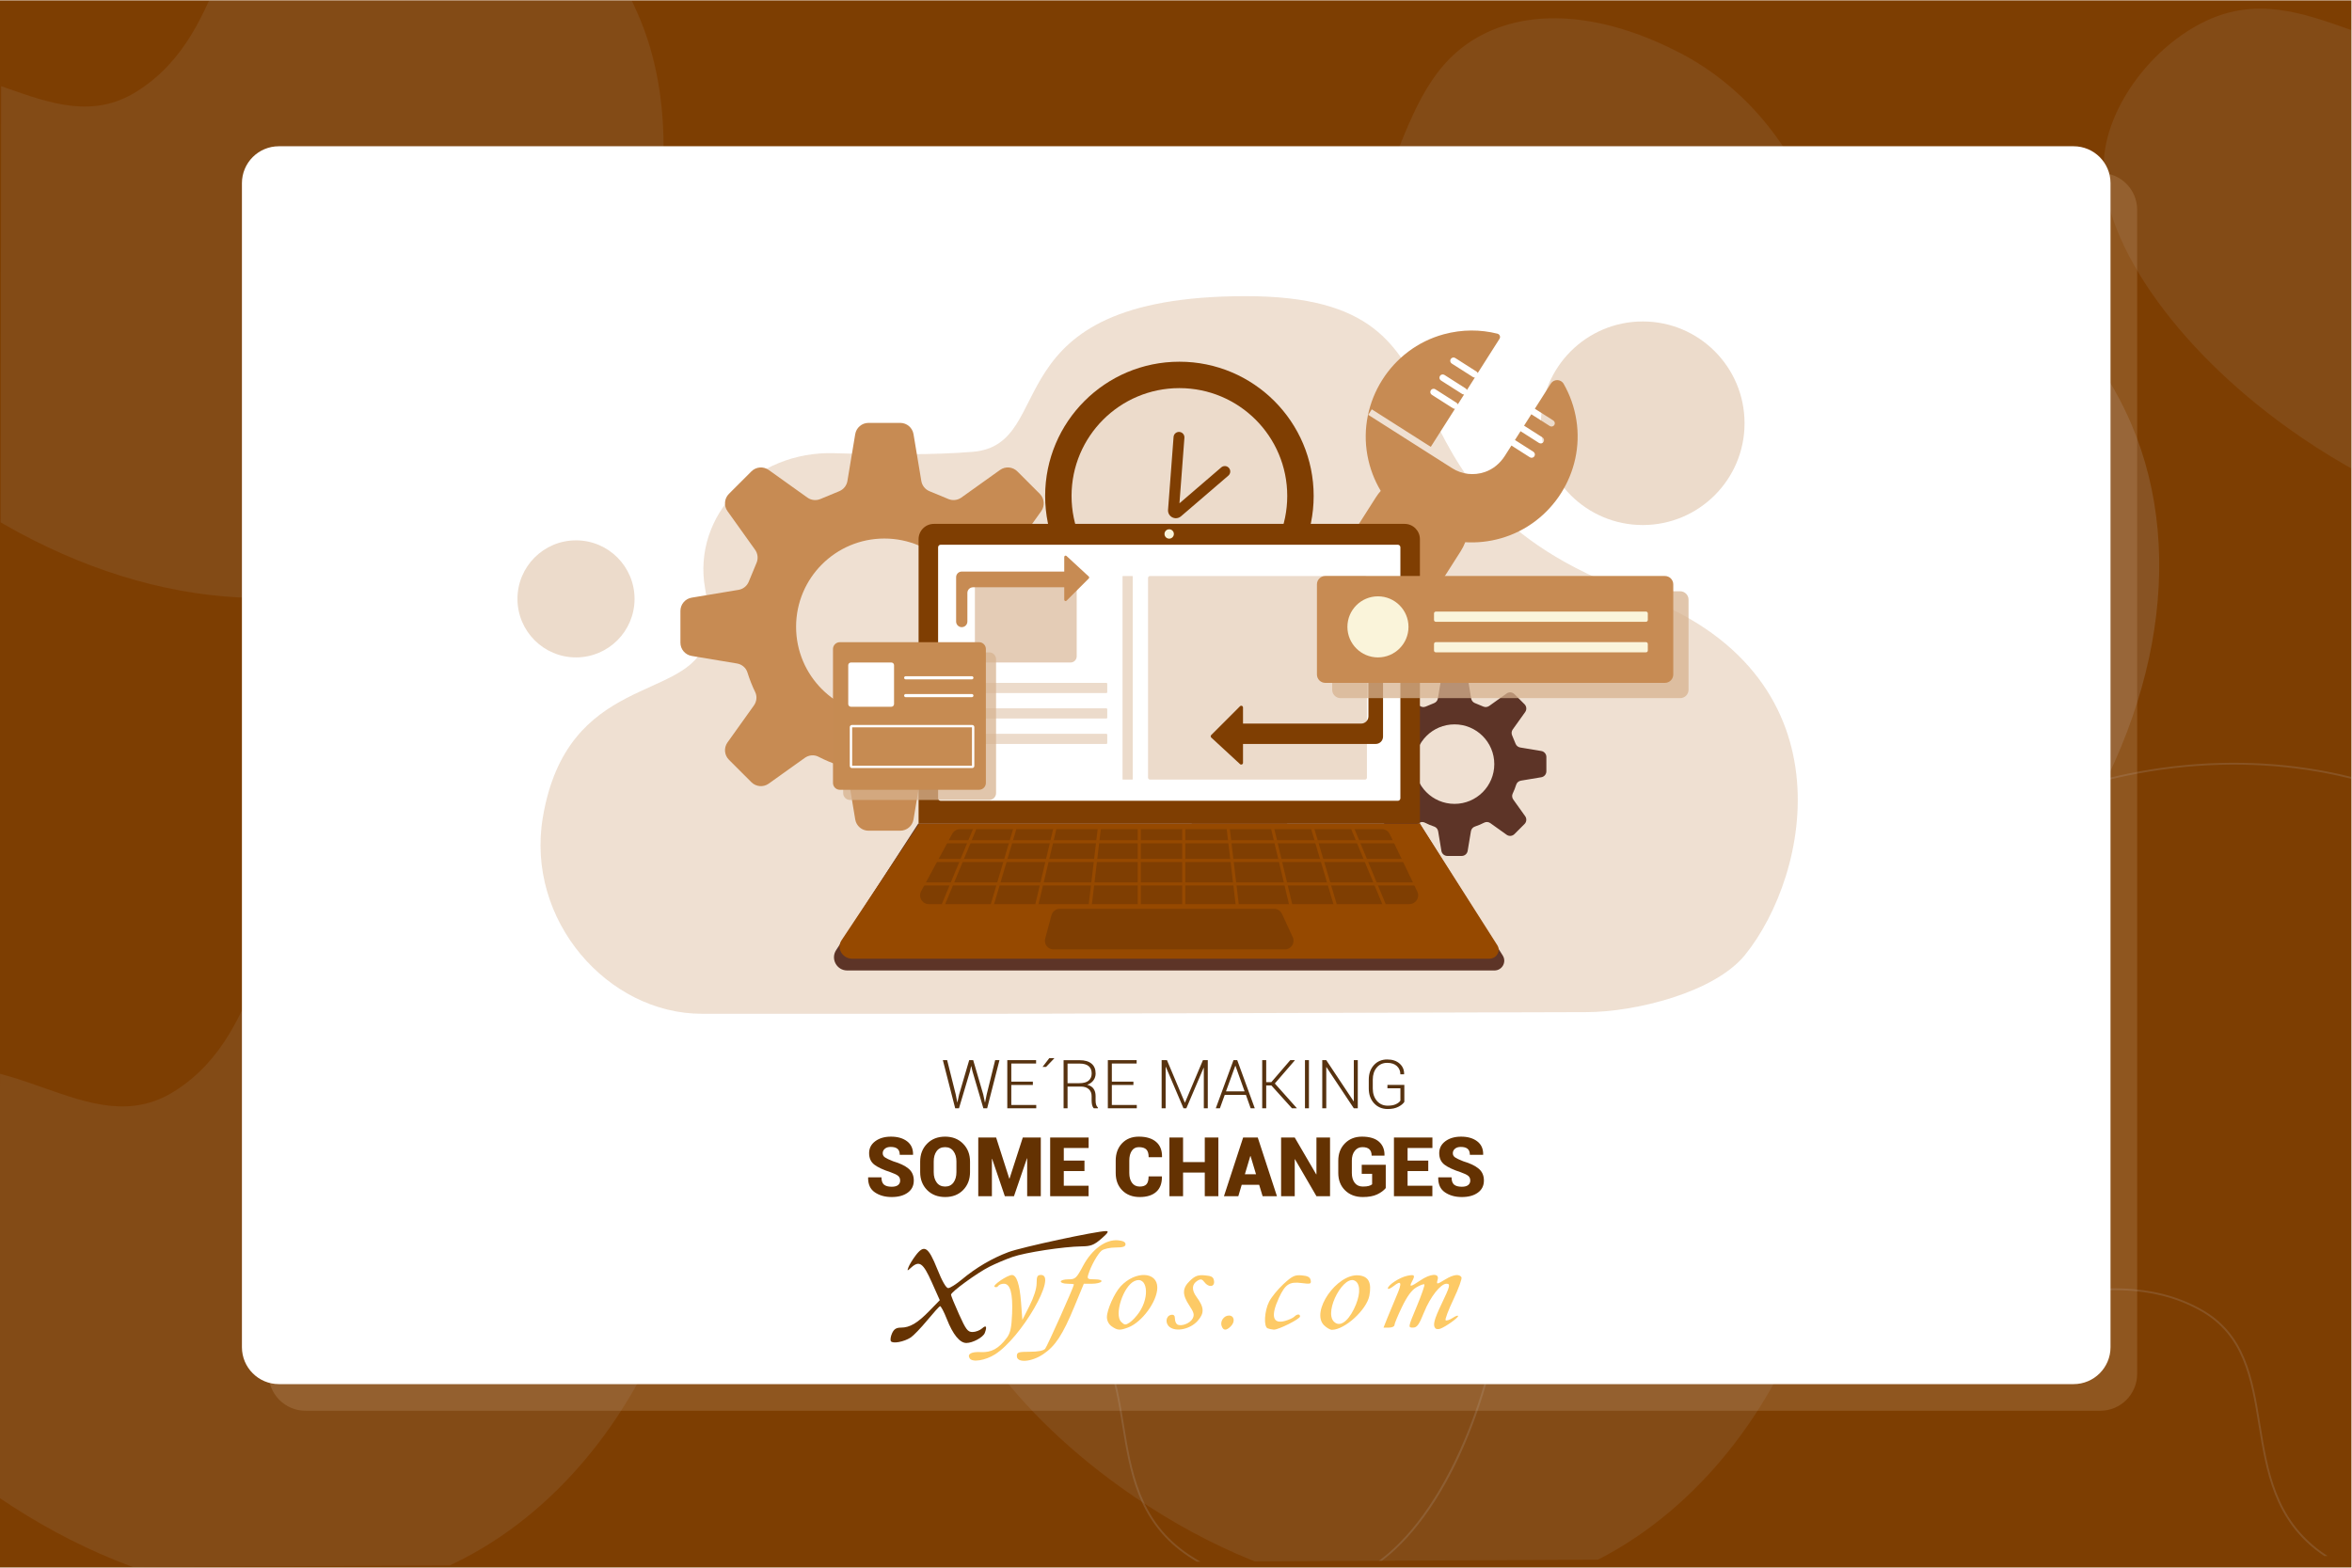 <?xml version="1.0" encoding="UTF-8" standalone="no"?>
<!-- Created with Inkscape (http://www.inkscape.org/) -->

<svg
   version="1.1"
   id="svg1"
   width="1000"
   height="666.667"
   viewBox="0 0 1000 666.667"
   sodipodi:docname="en_construccion_xyfos.svg"
   inkscape:version="1.3 (0e150ed6c4, 2023-07-21)"
   xmlns:inkscape="http://www.inkscape.org/namespaces/inkscape"
   xmlns:sodipodi="http://sodipodi.sourceforge.net/DTD/sodipodi-0.dtd"
   xmlns="http://www.w3.org/2000/svg"
   xmlns:svg="http://www.w3.org/2000/svg">
  <defs
     id="defs1">
    <clipPath
       clipPathUnits="userSpaceOnUse"
       id="clipPath2">
      <path
         d="M -63.965,234.436 H 223.558 V -9.647 H -63.965 Z"
         transform="translate(-223.559,-134.352)"
         id="path2" />
    </clipPath>
    <clipPath
       clipPathUnits="userSpaceOnUse"
       id="clipPath3">
      <path
         d="M 749.969,499.74 750,3.76 0,0 V 152.333 L 0.391,500 Z"
         transform="matrix(1.333,0,0,-1.333,0,666.667)"
         id="path3" />
    </clipPath>
    <clipPath
       clipPathUnits="userSpaceOnUse"
       id="clipPath4">
      <path
         d="M 298.388,494.198 H 585.911 V 250.115 H 298.388 Z"
         transform="translate(-585.911,-394.114)"
         id="path4" />
    </clipPath>
    <clipPath
       clipPathUnits="userSpaceOnUse"
       id="clipPath5">
      <path
         d="M 749.969,499.74 750,3.76 0,0 V 152.333 L 0.391,500 Z"
         transform="matrix(1.333,0,0,-1.333,0,666.667)"
         id="path5" />
    </clipPath>
    <clipPath
       clipPathUnits="userSpaceOnUse"
       id="clipPath6">
      <path
         d="M -75.932,553.338 H 211.591 V 309.255 H -75.932 Z"
         transform="translate(-211.592,-453.253)"
         id="path6" />
    </clipPath>
    <clipPath
       clipPathUnits="userSpaceOnUse"
       id="clipPath7">
      <path
         d="M 749.969,499.74 750,3.76 0,0 V 152.333 L 0.391,500 Z"
         transform="matrix(1.333,0,0,-1.333,0,666.667)"
         id="path7" />
    </clipPath>
    <clipPath
       clipPathUnits="userSpaceOnUse"
       id="clipPath8">
      <path
         d="M 80.191,448.399 H 326.848 V 161.264 H 80.191 Z"
         transform="translate(-181.398,-447.821)"
         id="path8" />
    </clipPath>
    <clipPath
       clipPathUnits="userSpaceOnUse"
       id="clipPath9">
      <path
         d="M 749.969,499.74 750,3.76 0,0 V 152.333 L 0.391,500 Z"
         transform="matrix(1.333,0,0,-1.333,0,666.667)"
         id="path9" />
    </clipPath>
    <clipPath
       clipPathUnits="userSpaceOnUse"
       id="clipPath10">
      <path
         d="M 219.154,256.724 H 482.063 V -6.567 H 219.154 Z"
         transform="translate(-274.123,-237.51)"
         id="path10" />
    </clipPath>
    <clipPath
       clipPathUnits="userSpaceOnUse"
       id="clipPath11">
      <path
         d="M 749.969,499.74 750,3.76 0,0 V 152.333 L 0.391,500 Z"
         transform="matrix(1.333,0,0,-1.333,0,666.667)"
         id="path11" />
    </clipPath>
    <clipPath
       clipPathUnits="userSpaceOnUse"
       id="clipPath12">
      <path
         d="M 298.424,234.436 H 585.947 V -9.647 H 298.424 Z"
         transform="translate(-585.947,-134.352)"
         id="path12" />
    </clipPath>
    <clipPath
       clipPathUnits="userSpaceOnUse"
       id="clipPath13">
      <path
         d="M 749.969,499.74 750,3.76 0,0 V 152.333 L 0.391,500 Z"
         transform="matrix(1.333,0,0,-1.333,0,666.667)"
         id="path13" />
    </clipPath>
    <clipPath
       clipPathUnits="userSpaceOnUse"
       id="clipPath14">
      <path
         d="M 670.732,572.198 H 958.256 V 328.115 H 670.732 Z"
         transform="translate(-958.256,-472.114)"
         id="path14" />
    </clipPath>
    <clipPath
       clipPathUnits="userSpaceOnUse"
       id="clipPath15">
      <path
         d="M 749.969,499.74 750,3.76 0,0 V 152.333 L 0.391,500 Z"
         transform="matrix(1.333,0,0,-1.333,0,666.667)"
         id="path15" />
    </clipPath>
    <clipPath
       clipPathUnits="userSpaceOnUse"
       id="clipPath16">
      <path
         d="M 443.162,447.821 H 688.564 V 161.843 H 443.162 Z"
         transform="translate(-543.787,-447.821)"
         id="path16" />
    </clipPath>
    <clipPath
       clipPathUnits="userSpaceOnUse"
       id="clipPath17">
      <path
         d="M 749.969,499.74 750,3.76 0,0 V 152.333 L 0.391,500 Z"
         transform="matrix(1.333,0,0,-1.333,0,666.667)"
         id="path17" />
    </clipPath>
    <clipPath
       clipPathUnits="userSpaceOnUse"
       id="clipPath18">
      <path
         d="M 581.543,256.724 H 844.452 V -6.567 H 581.543 Z"
         transform="translate(-636.512,-237.51)"
         id="path18" />
    </clipPath>
    <clipPath
       clipPathUnits="userSpaceOnUse"
       id="clipPath19">
      <path
         d="M 749.969,499.74 750,3.76 0,0 V 152.333 L 0.391,500 Z"
         transform="matrix(1.333,0,0,-1.333,0,666.667)"
         id="path19" />
    </clipPath>
    <clipPath
       clipPathUnits="userSpaceOnUse"
       id="clipPath29">
      <path
         d="M 0,500 H 750 V 0 H 0 Z"
         transform="matrix(1.333,0,0,-1.333,0,666.667)"
         id="path29" />
    </clipPath>
    <clipPath
       clipPathUnits="userSpaceOnUse"
       id="clipPath30">
      <path
         d="m 85.5,444.951 h 596 V 50.049 h -596 z"
         transform="translate(-669.723,-50.049)"
         id="path30" />
    </clipPath>
    <clipPath
       clipPathUnits="userSpaceOnUse"
       id="clipPath32">
      <path
         d="M 0,500 H 750 V 0 H 0 Z"
         transform="matrix(1.333,0,0,-1.333,0,666.667)"
         id="path32" />
    </clipPath>
    <clipPath
       clipPathUnits="userSpaceOnUse"
       id="clipPath34">
      <path
         d="M 0,500 H 750 V 0 H 0 Z"
         transform="translate(-661.223,-58.549)"
         id="path34" />
    </clipPath>
    <clipPath
       clipPathUnits="userSpaceOnUse"
       id="clipPath36">
      <path
         d="M 0,500 H 750 V 0 H 0 Z"
         transform="translate(-148.305,-415.151)"
         id="path36" />
    </clipPath>
    <clipPath
       clipPathUnits="userSpaceOnUse"
       id="clipPath38">
      <path
         d="M 0,500 H 750 V 0 H 0 Z"
         transform="translate(-159.353,-419.483)"
         id="path38" />
    </clipPath>
    <clipPath
       clipPathUnits="userSpaceOnUse"
       id="clipPath40">
      <path
         d="M 0,500 H 750 V 0 H 0 Z"
         transform="translate(-163.672,-417.943)"
         id="path40" />
    </clipPath>
    <clipPath
       clipPathUnits="userSpaceOnUse"
       id="clipPath42">
      <path
         d="M 0,500 H 750 V 0 H 0 Z"
         transform="translate(-171.169,-423.762)"
         id="path42" />
    </clipPath>
    <clipPath
       clipPathUnits="userSpaceOnUse"
       id="clipPath44">
      <path
         d="M 0,500 H 750 V 0 H 0 Z"
         transform="translate(-177.014,-417.797)"
         id="path44" />
    </clipPath>
    <clipPath
       clipPathUnits="userSpaceOnUse"
       id="clipPath46">
      <path
         d="M 0,500 H 750 V 0 H 0 Z"
         transform="translate(-184.744,-419.483)"
         id="path46" />
    </clipPath>
    <clipPath
       clipPathUnits="userSpaceOnUse"
       id="clipPath48">
      <path
         d="M 0,500 H 750 V 0 H 0 Z"
         transform="translate(-191.908,-420.956)"
         id="path48" />
    </clipPath>
    <clipPath
       clipPathUnits="userSpaceOnUse"
       id="clipPath50">
      <path
         d="M 0,500 H 750 V 0 H 0 Z"
         transform="translate(-199.952,-419.483)"
         id="path50" />
    </clipPath>
    <clipPath
       clipPathUnits="userSpaceOnUse"
       id="clipPath52">
      <path
         d="M 0,500 H 750 V 0 H 0 Z"
         transform="translate(-141.794,-420.103)"
         id="path52" />
    </clipPath>
    <clipPath
       clipPathUnits="userSpaceOnUse"
       id="clipPath56">
      <path
         d="M 0,500 H 750 V 0 H 0 Z"
         transform="translate(-397.289,-81.592)"
         id="path56" />
    </clipPath>
    <clipPath
       clipPathUnits="userSpaceOnUse"
       id="clipPath58">
      <path
         d="M 172.32,405.601 H 573.333 V 176.667 H 172.32 Z"
         transform="translate(-320.212,-176.667)"
         id="path58" />
    </clipPath>
    <clipPath
       clipPathUnits="userSpaceOnUse"
       id="clipPath60">
      <path
         d="M 0,500 H 750 V 0 H 0 Z"
         transform="matrix(1.333,0,0,-1.333,0,666.667)"
         id="path60" />
    </clipPath>
    <clipPath
       clipPathUnits="userSpaceOnUse"
       id="clipPath62">
      <path
         d="M 0,500 H 750 V 0 H 0 Z"
         transform="translate(-202.344,-308.994)"
         id="path62" />
    </clipPath>
    <clipPath
       clipPathUnits="userSpaceOnUse"
       id="clipPath64">
      <path
         d="M 0,500 H 750 V 0 H 0 Z"
         transform="translate(-556.299,-365.01)"
         id="path64" />
    </clipPath>
    <clipPath
       clipPathUnits="userSpaceOnUse"
       id="clipPath66">
      <path
         d="M 0,500 H 750 V 0 H 0 Z"
         transform="translate(-495.849,-381.688)"
         id="path66" />
    </clipPath>
    <clipPath
       clipPathUnits="userSpaceOnUse"
       id="clipPath68">
      <path
         d="M 0,500 H 750 V 0 H 0 Z"
         transform="translate(-502.675,-365.98)"
         id="path68" />
    </clipPath>
    <clipPath
       clipPathUnits="userSpaceOnUse"
       id="clipPath70">
      <path
         d="M 0,500 H 750 V 0 H 0 Z"
         transform="translate(-282.005,-271.939)"
         id="path70" />
    </clipPath>
    <clipPath
       clipPathUnits="userSpaceOnUse"
       id="clipPath72">
      <path
         d="M 0,500 H 750 V 0 H 0 Z"
         transform="translate(-463.818,-243.612)"
         id="path72" />
    </clipPath>
    <clipPath
       clipPathUnits="userSpaceOnUse"
       id="clipPath74">
      <path
         d="M 0,500 H 750 V 0 H 0 Z"
         transform="translate(-418.897,-341.824)"
         id="path74" />
    </clipPath>
    <clipPath
       clipPathUnits="userSpaceOnUse"
       id="clipPath76">
      <path
         d="M 0,500 H 750 V 0 H 0 Z"
         transform="translate(-410.473,-341.824)"
         id="path76" />
    </clipPath>
    <clipPath
       clipPathUnits="userSpaceOnUse"
       id="clipPath78">
      <path
         d="M 0,500 H 750 V 0 H 0 Z"
         transform="translate(-374.77,-334.724)"
         id="path78" />
    </clipPath>
    <clipPath
       clipPathUnits="userSpaceOnUse"
       id="clipPath80">
      <path
         d="M 0,500 H 750 V 0 H 0 Z"
         transform="translate(-452.778,-237.293)"
         id="path80" />
    </clipPath>
    <clipPath
       clipPathUnits="userSpaceOnUse"
       id="clipPath82">
      <path
         d="M 0,500 H 750 V 0 H 0 Z"
         transform="translate(-445.726,-244.591)"
         id="path82" />
    </clipPath>
    <clipPath
       clipPathUnits="userSpaceOnUse"
       id="clipPath84">
      <path
         d="M 0,500 H 750 V 0 H 0 Z"
         transform="translate(-292.79,-237.293)"
         id="path84" />
    </clipPath>
    <clipPath
       clipPathUnits="userSpaceOnUse"
       id="clipPath86">
      <path
         d="M 0,500 H 750 V 0 H 0 Z"
         transform="translate(-293.075,-237.293)"
         id="path86" />
    </clipPath>
    <clipPath
       clipPathUnits="userSpaceOnUse"
       id="clipPath88">
      <path
         d="M 0,500 H 750 V 0 H 0 Z"
         transform="translate(-374.321,-329.697)"
         id="path88" />
    </clipPath>
    <clipPath
       clipPathUnits="userSpaceOnUse"
       id="clipPath90">
      <path
         d="M 0,500 H 750 V 0 H 0 Z"
         transform="translate(-409.721,-197.192)"
         id="path90" />
    </clipPath>
    <clipPath
       clipPathUnits="userSpaceOnUse"
       id="clipPath92">
      <path
         d="M 0,500 H 750 V 0 H 0 Z"
         transform="translate(-306.113,-235.549)"
         id="path92" />
    </clipPath>
    <clipPath
       clipPathUnits="userSpaceOnUse"
       id="clipPath94">
      <path
         d="M 0,500 H 750 V 0 H 0 Z"
         transform="translate(-298.496,-231.536)"
         id="path94" />
    </clipPath>
    <clipPath
       clipPathUnits="userSpaceOnUse"
       id="clipPath96">
      <path
         d="M 0,500 H 750 V 0 H 0 Z"
         transform="translate(-295.659,-225.559)"
         id="path96" />
    </clipPath>
    <clipPath
       clipPathUnits="userSpaceOnUse"
       id="clipPath98">
      <path
         d="M 0,500 H 750 V 0 H 0 Z"
         transform="translate(-292.821,-218.087)"
         id="path98" />
    </clipPath>
    <clipPath
       clipPathUnits="userSpaceOnUse"
       id="clipPath100">
      <path
         d="M 0,500 H 750 V 0 H 0 Z"
         transform="translate(-363.29,-235.549)"
         id="path100" />
    </clipPath>
    <clipPath
       clipPathUnits="userSpaceOnUse"
       id="clipPath102">
      <path
         d="M 0,500 H 750 V 0 H 0 Z"
         transform="translate(-377.48,-235.549)"
         id="path102" />
    </clipPath>
    <clipPath
       clipPathUnits="userSpaceOnUse"
       id="clipPath104">
      <path
         d="M 0,500 H 750 V 0 H 0 Z"
         transform="translate(-336.331,-235.549)"
         id="path104" />
    </clipPath>
    <clipPath
       clipPathUnits="userSpaceOnUse"
       id="clipPath106">
      <path
         d="M 0,500 H 750 V 0 H 0 Z"
         transform="translate(-350.521,-235.549)"
         id="path106" />
    </clipPath>
    <clipPath
       clipPathUnits="userSpaceOnUse"
       id="clipPath108">
      <path
         d="M 0,500 H 750 V 0 H 0 Z"
         transform="translate(-310.791,-235.549)"
         id="path108" />
    </clipPath>
    <clipPath
       clipPathUnits="userSpaceOnUse"
       id="clipPath110">
      <path
         d="M 0,500 H 750 V 0 H 0 Z"
         transform="translate(-323.561,-235.549)"
         id="path110" />
    </clipPath>
    <clipPath
       clipPathUnits="userSpaceOnUse"
       id="clipPath112">
      <path
         d="M 0,500 H 750 V 0 H 0 Z"
         transform="translate(-405.857,-235.549)"
         id="path112" />
    </clipPath>
    <clipPath
       clipPathUnits="userSpaceOnUse"
       id="clipPath114">
      <path
         d="M 0,500 H 750 V 0 H 0 Z"
         transform="translate(-391.668,-235.549)"
         id="path114" />
    </clipPath>
    <clipPath
       clipPathUnits="userSpaceOnUse"
       id="clipPath116">
      <path
         d="M 0,500 H 750 V 0 H 0 Z"
         transform="translate(-431.398,-235.549)"
         id="path116" />
    </clipPath>
    <clipPath
       clipPathUnits="userSpaceOnUse"
       id="clipPath118">
      <path
         d="M 0,500 H 750 V 0 H 0 Z"
         transform="translate(-418.628,-235.549)"
         id="path118" />
    </clipPath>
    <clipPath
       clipPathUnits="userSpaceOnUse"
       id="clipPath119">
      <path
         d="m 310.865,316.3 h 32.473 v -27.602 h -32.473 z"
         transform="translate(-341.367,-288.698)"
         id="path119" />
    </clipPath>
    <clipPath
       clipPathUnits="userSpaceOnUse"
       id="clipPath121">
      <path
         d="M 0,500 H 750 V 0 H 0 Z"
         transform="matrix(1.333,0,0,-1.333,0,666.667)"
         id="path121" />
    </clipPath>
    <clipPath
       clipPathUnits="userSpaceOnUse"
       id="clipPath123">
      <path
         d="M 0,500 H 750 V 0 H 0 Z"
         transform="translate(-435.268,-251.355)"
         id="path123" />
    </clipPath>
    <clipPath
       clipPathUnits="userSpaceOnUse"
       id="clipPath125">
      <path
         d="M 0,500 H 750 V 0 H 0 Z"
         transform="translate(-436.364,-283.361)"
         id="path125" />
    </clipPath>
    <clipPath
       clipPathUnits="userSpaceOnUse"
       id="clipPath127">
      <path
         d="M 0,500 H 750 V 0 H 0 Z"
         transform="translate(-386.23,-265.569)"
         id="path127" />
    </clipPath>
    <clipPath
       clipPathUnits="userSpaceOnUse"
       id="clipPath129">
      <path
         d="M 0,500 H 750 V 0 H 0 Z"
         transform="translate(-361.065,-251.355)"
         id="path129" />
    </clipPath>
    <clipPath
       clipPathUnits="userSpaceOnUse"
       id="clipPath131">
      <path
         d="M 0,500 H 750 V 0 H 0 Z"
         transform="translate(-352.815,-278.957)"
         id="path131" />
    </clipPath>
    <clipPath
       clipPathUnits="userSpaceOnUse"
       id="clipPath133">
      <path
         d="M 0,500 H 750 V 0 H 0 Z"
         transform="translate(-352.815,-270.838)"
         id="path133" />
    </clipPath>
    <clipPath
       clipPathUnits="userSpaceOnUse"
       id="clipPath135">
      <path
         d="M 0,500 H 750 V 0 H 0 Z"
         transform="translate(-352.815,-262.72)"
         id="path135" />
    </clipPath>
    <clipPath
       clipPathUnits="userSpaceOnUse"
       id="clipPath137">
      <path
         d="M 0,500 H 750 V 0 H 0 Z"
         transform="translate(-308.478,-301.77)"
         id="path137" />
    </clipPath>
    <clipPath
       clipPathUnits="userSpaceOnUse"
       id="clipPath139">
      <path
         d="M 0,500 H 750 V 0 H 0 Z"
         transform="translate(-347.191,-315.509)"
         id="path139" />
    </clipPath>
    <clipPath
       clipPathUnits="userSpaceOnUse"
       id="clipPath140">
      <path
         d="M 424.784,311.429 H 538.439 V 277.333 H 424.784 Z"
         transform="translate(-535.763,-277.333)"
         id="path140" />
    </clipPath>
    <clipPath
       clipPathUnits="userSpaceOnUse"
       id="clipPath142">
      <path
         d="M 0,500 H 750 V 0 H 0 Z"
         transform="matrix(1.333,0,0,-1.333,0,666.667)"
         id="path142" />
    </clipPath>
    <clipPath
       clipPathUnits="userSpaceOnUse"
       id="clipPath144">
      <path
         d="M 0,500 H 750 V 0 H 0 Z"
         transform="translate(-530.892,-282.204)"
         id="path144" />
    </clipPath>
    <clipPath
       clipPathUnits="userSpaceOnUse"
       id="clipPath146">
      <path
         d="M 0,500 H 750 V 0 H 0 Z"
         transform="translate(-524.876,-301.688)"
         id="path146" />
    </clipPath>
    <clipPath
       clipPathUnits="userSpaceOnUse"
       id="clipPath148">
      <path
         d="M 0,500 H 750 V 0 H 0 Z"
         transform="translate(-524.876,-291.946)"
         id="path148" />
    </clipPath>
    <clipPath
       clipPathUnits="userSpaceOnUse"
       id="clipPath150">
      <path
         d="M 0,500 H 750 V 0 H 0 Z"
         transform="translate(-449.139,-300.064)"
         id="path150" />
    </clipPath>
    <clipPath
       clipPathUnits="userSpaceOnUse"
       id="clipPath152">
      <path
         d="M 0,500 H 750 V 0 H 0 Z"
         transform="translate(-312.199,-248.107)"
         id="path152" />
    </clipPath>
    <clipPath
       clipPathUnits="userSpaceOnUse"
       id="clipPath153">
      <path
         d="m 265.608,295.193 h 48.768 v -47.086 h -48.768 z"
         transform="translate(-312.199,-248.107)"
         id="path153" />
    </clipPath>
    <clipPath
       clipPathUnits="userSpaceOnUse"
       id="clipPath155">
      <path
         d="M 0,500 H 750 V 0 H 0 Z"
         transform="matrix(1.333,0,0,-1.333,0,666.667)"
         id="path155" />
    </clipPath>
    <clipPath
       clipPathUnits="userSpaceOnUse"
       id="clipPath156">
      <path
         d="m 268.855,291.946 h 48.768 V 244.86 h -48.768 z"
         transform="translate(-315.446,-244.86)"
         id="path156" />
    </clipPath>
    <clipPath
       clipPathUnits="userSpaceOnUse"
       id="clipPath158">
      <path
         d="M 0,500 H 750 V 0 H 0 Z"
         transform="matrix(1.333,0,0,-1.333,0,666.667)"
         id="path158" />
    </clipPath>
    <clipPath
       clipPathUnits="userSpaceOnUse"
       id="clipPath160">
      <path
         d="M 0,500 H 750 V 0 H 0 Z"
         transform="translate(-284.235,-274.589)"
         id="path160" />
    </clipPath>
    <clipPath
       clipPathUnits="userSpaceOnUse"
       id="clipPath162">
      <path
         d="M 0,500 H 750 V 0 H 0 Z"
         transform="translate(-288.803,-283.828)"
         id="path162" />
    </clipPath>
    <clipPath
       clipPathUnits="userSpaceOnUse"
       id="clipPath164">
      <path
         d="M 0,500 H 750 V 0 H 0 Z"
         transform="translate(-288.803,-278.145)"
         id="path164" />
    </clipPath>
    <clipPath
       clipPathUnits="userSpaceOnUse"
       id="clipPath166">
      <path
         d="M 0,500 H 750 V 0 H 0 Z"
         transform="translate(-310.023,-255.414)"
         id="path166" />
    </clipPath>
    <clipPath
       clipPathUnits="userSpaceOnUse"
       id="clipPath168">
      <path
         d="M 0,500 H 750 V 0 H 0 Z"
         transform="translate(-385.064,-36.393)"
         id="path168" />
    </clipPath>
    <clipPath
       clipPathUnits="userSpaceOnUse"
       id="clipPath170">
      <path
         d="M 0,500 H 750 V 0 H 0 Z"
         transform="translate(-390.529,-38.686)"
         id="path170" />
    </clipPath>
    <clipPath
       clipPathUnits="userSpaceOnUse"
       id="clipPath172">
      <path
         d="M 0,500 H 750 V 0 H 0 Z"
         transform="translate(-397.106,-36.148)"
         id="path172" />
    </clipPath>
    <clipPath
       clipPathUnits="userSpaceOnUse"
       id="clipPath174">
      <path
         d="M 0,500 H 750 V 0 H 0 Z"
         transform="translate(-389.984,-28.518)"
         id="path174" />
    </clipPath>
    <clipPath
       clipPathUnits="userSpaceOnUse"
       id="clipPath176">
      <path
         d="M 0,500 H 750 V 0 H 0 Z"
         transform="translate(-393.098,-31.591)"
         id="path176" />
    </clipPath>
    <clipPath
       clipPathUnits="userSpaceOnUse"
       id="clipPath178">
      <path
         d="M 0,500 H 750 V 0 H 0 Z"
         transform="translate(-406.469,-35.315)"
         id="path178" />
    </clipPath>
    <clipPath
       clipPathUnits="userSpaceOnUse"
       id="clipPath180">
      <path
         d="M 0,500 H 750 V 0 H 0 Z"
         transform="translate(-411.153,-31.997)"
         id="path180" />
    </clipPath>
    <clipPath
       clipPathUnits="userSpaceOnUse"
       id="clipPath182">
      <path
         d="M 0,500 H 750 V 0 H 0 Z"
         transform="translate(-413.695,-30.79)"
         id="path182" />
    </clipPath>
    <clipPath
       clipPathUnits="userSpaceOnUse"
       id="clipPath184">
      <path
         d="M 0,500 H 750 V 0 H 0 Z"
         transform="translate(-421.318,-30.79)"
         id="path184" />
    </clipPath>
    <clipPath
       clipPathUnits="userSpaceOnUse"
       id="clipPath186">
      <path
         d="M 0,500 H 750 V 0 H 0 Z"
         transform="translate(-429.07,-30.119)"
         id="path186" />
    </clipPath>
    <clipPath
       clipPathUnits="userSpaceOnUse"
       id="clipPath188">
      <path
         d="M 0,500 H 750 V 0 H 0 Z"
         id="path188" />
    </clipPath>
    <clipPath
       clipPathUnits="userSpaceOnUse"
       id="clipPath190">
      <path
         d="M 0,500 H 750 V 0 H 0 Z"
         transform="translate(-440.769,-31.144)"
         id="path190" />
    </clipPath>
    <clipPath
       clipPathUnits="userSpaceOnUse"
       id="clipPath192">
      <path
         d="M 0,500 H 750 V 0 H 0 Z"
         transform="translate(-309.674,-28.519)"
         id="path192" />
    </clipPath>
    <clipPath
       clipPathUnits="userSpaceOnUse"
       id="clipPath194">
      <path
         d="M 0,500 H 750 V 0 H 0 Z"
         transform="translate(-315.642,-32.926)"
         id="path194" />
    </clipPath>
    <clipPath
       clipPathUnits="userSpaceOnUse"
       id="clipPath196">
      <path
         d="M 0,500 H 750 V 0 H 0 Z"
         transform="translate(-319.828,-27.542)"
         id="path196" />
    </clipPath>
    <clipPath
       clipPathUnits="userSpaceOnUse"
       id="clipPath198">
      <path
         d="M 0,500 H 750 V 0 H 0 Z"
         id="path198" />
    </clipPath>
    <clipPath
       clipPathUnits="userSpaceOnUse"
       id="clipPath200">
      <path
         d="M 0,500 H 750 V 0 H 0 Z"
         transform="translate(-334.869,-28.636)"
         id="path200" />
    </clipPath>
    <clipPath
       clipPathUnits="userSpaceOnUse"
       id="clipPath202">
      <path
         d="M 0,500 H 750 V 0 H 0 Z"
         transform="translate(-342.543,-26.608)"
         id="path202" />
    </clipPath>
    <clipPath
       clipPathUnits="userSpaceOnUse"
       id="clipPath204">
      <path
         d="M 0,500 H 750 V 0 H 0 Z"
         transform="translate(-348.511,-32.926)"
         id="path204" />
    </clipPath>
    <clipPath
       clipPathUnits="userSpaceOnUse"
       id="clipPath206">
      <path
         d="M 0,500 H 750 V 0 H 0 Z"
         transform="translate(-358.416,-28.519)"
         id="path206" />
    </clipPath>
    <clipPath
       clipPathUnits="userSpaceOnUse"
       id="clipPath208">
      <path
         d="M 0,500 H 750 V 0 H 0 Z"
         transform="translate(-367.928,-27.411)"
         id="path208" />
    </clipPath>
    <clipPath
       clipPathUnits="userSpaceOnUse"
       id="clipPath210">
      <path
         d="M 0,500 H 750 V 0 H 0 Z"
         transform="translate(-372.538,-24.843)"
         id="path210" />
    </clipPath>
    <filter
       style="color-interpolation-filters:sRGB;"
       inkscape:label="Channel Painting"
       id="filter218"
       x="0"
       y="0"
       width="1"
       height="1">
      <feColorMatrix
         values="1"
         type="saturate"
         result="colormatrix1"
         id="feColorMatrix216" />
      <feColorMatrix
         values="1 0 0 0 0 0 1 0 0 0 0 0 1 0 0 4 0.5 0.5 1 0 "
         in="SourceGraphic"
         result="colormatrix2"
         id="feColorMatrix217" />
      <feFlood
         flood-color="rgb(255,168,0)"
         flood-opacity="1"
         result="flood"
         id="feFlood217" />
      <feComposite
         in2="colormatrix2"
         operator="out"
         result="composite1"
         id="feComposite217" />
      <feMerge
         result="merge"
         id="feMerge218">
        <feMergeNode
           in="colormatrix1"
           id="feMergeNode217" />
        <feMergeNode
           in="composite1"
           id="feMergeNode218" />
      </feMerge>
      <feComposite
         in="merge"
         in2="SourceGraphic"
         operator="in"
         result="fbSourceGraphic"
         id="feComposite218" />
      <feColorMatrix
         result="fbSourceGraphicAlpha"
         in="fbSourceGraphic"
         values="0 0 0 -1 0 0 0 0 -1 0 0 0 0 -1 0 0 0 0 1 0"
         id="feColorMatrix218" />
      <feColorMatrix
         id="feColorMatrix219"
         values="1"
         type="saturate"
         result="colormatrix1"
         in="fbSourceGraphic" />
      <feColorMatrix
         id="feColorMatrix220"
         values="1 0 0 0 0 0 1 0 0 0 0 0 1 0 0 4 0.5 0.5 1 0 "
         in="fbSourceGraphic"
         result="colormatrix2" />
      <feFlood
         id="feFlood220"
         flood-color="rgb(255,168,0)"
         flood-opacity="1"
         result="flood" />
      <feComposite
         id="feComposite220"
         in2="colormatrix2"
         operator="out"
         result="composite1" />
      <feMerge
         id="feMerge220"
         result="merge">
        <feMergeNode
           id="feMergeNode220"
           in="colormatrix1" />
        <feMergeNode
           id="feMergeNode221"
           in="composite1" />
      </feMerge>
      <feComposite
         id="feComposite221"
         in="merge"
         in2="fbSourceGraphic"
         operator="in"
         result="fbSourceGraphic" />
      <feColorMatrix
         result="fbSourceGraphicAlpha"
         in="fbSourceGraphic"
         values="0 0 0 -1 0 0 0 0 -1 0 0 0 0 -1 0 0 0 0 1 0"
         id="feColorMatrix221" />
      <feColorMatrix
         id="feColorMatrix222"
         values="1"
         type="saturate"
         result="colormatrix1"
         in="fbSourceGraphic" />
      <feColorMatrix
         id="feColorMatrix223"
         values="1 0 0 0 0 0 1 0 0 0 0 0 1 0 0 4 0.5 0.5 1 0 "
         in="fbSourceGraphic"
         result="colormatrix2" />
      <feFlood
         id="feFlood223"
         flood-color="rgb(255,168,0)"
         flood-opacity="1"
         result="flood" />
      <feComposite
         id="feComposite223"
         in2="colormatrix2"
         operator="out"
         result="composite1" />
      <feMerge
         id="feMerge223"
         result="merge">
        <feMergeNode
           id="feMergeNode223"
           in="colormatrix1" />
        <feMergeNode
           id="feMergeNode224"
           in="composite1" />
      </feMerge>
      <feComposite
         id="feComposite224"
         in="merge"
         in2="fbSourceGraphic"
         operator="in"
         result="fbSourceGraphic" />
      <feColorMatrix
         result="fbSourceGraphicAlpha"
         in="fbSourceGraphic"
         values="0 0 0 -1 0 0 0 0 -1 0 0 0 0 -1 0 0 0 0 1 0"
         id="feColorMatrix224" />
      <feColorMatrix
         id="feColorMatrix225"
         values="1"
         type="saturate"
         result="colormatrix1"
         in="fbSourceGraphic" />
      <feColorMatrix
         id="feColorMatrix226"
         values="1 0 0 0 0 0 1 0 0 0 0 0 1 0 0 4 0.5 0.5 1 0 "
         in="fbSourceGraphic"
         result="colormatrix2" />
      <feFlood
         id="feFlood226"
         flood-color="rgb(255,168,0)"
         flood-opacity="1"
         result="flood" />
      <feComposite
         id="feComposite226"
         in2="colormatrix2"
         operator="out"
         result="composite1" />
      <feMerge
         id="feMerge226"
         result="merge">
        <feMergeNode
           id="feMergeNode226"
           in="colormatrix1" />
        <feMergeNode
           id="feMergeNode227"
           in="composite1" />
      </feMerge>
      <feComposite
         id="feComposite227"
         in="merge"
         in2="fbSourceGraphic"
         operator="in"
         result="fbSourceGraphic" />
      <feColorMatrix
         result="fbSourceGraphicAlpha"
         in="fbSourceGraphic"
         values="0 0 0 -1 0 0 0 0 -1 0 0 0 0 -1 0 0 0 0 1 0"
         id="feColorMatrix227" />
      <feColorMatrix
         id="feColorMatrix228"
         values="1"
         type="saturate"
         result="colormatrix1"
         in="fbSourceGraphic" />
      <feColorMatrix
         id="feColorMatrix229"
         values="1 0 0 0 0 0 1 0 0 0 0 0 1 0 0 4 0.5 0.5 1 0 "
         in="fbSourceGraphic"
         result="colormatrix2" />
      <feFlood
         id="feFlood229"
         flood-color="rgb(255,168,0)"
         flood-opacity="1"
         result="flood" />
      <feComposite
         id="feComposite229"
         in2="colormatrix2"
         operator="out"
         result="composite1" />
      <feMerge
         id="feMerge229"
         result="merge">
        <feMergeNode
           id="feMergeNode229"
           in="colormatrix1" />
        <feMergeNode
           id="feMergeNode230"
           in="composite1" />
      </feMerge>
      <feComposite
         id="feComposite230"
         in="merge"
         in2="fbSourceGraphic"
         operator="in"
         result="composite2" />
    </filter>
  </defs>
  <sodipodi:namedview
     id="namedview1"
     pagecolor="#ffffff"
     bordercolor="#111111"
     borderopacity="1"
     inkscape:showpageshadow="0"
     inkscape:pageopacity="0"
     inkscape:pagecheckerboard="1"
     inkscape:deskcolor="#d1d1d1"
     inkscape:zoom="0.86772068"
     inkscape:cx="422.94716"
     inkscape:cy="313.46493"
     inkscape:window-width="1920"
     inkscape:window-height="991"
     inkscape:window-x="-9"
     inkscape:window-y="-9"
     inkscape:window-maximized="1"
     inkscape:current-layer="layer-MC1">
    <inkscape:page
       x="0"
       y="0"
       inkscape:label="1"
       id="page1"
       width="1000"
       height="666.667"
       margin="0"
       bleed="0" />
  </sodipodi:namedview>
  <g
     id="layer-MC0"
     inkscape:groupmode="layer"
     inkscape:label="BACKGROUND">
    <path
       id="path1"
       d="M 0,0 H 750 V 500 H 0 Z"
       style="fill:#7d3e02;fill-opacity:1;fill-rule:nonzero;stroke:none;filter:url(#filter218)"
       transform="matrix(1.333,0,0,-1.333,0,666.667)" />
    <g
       opacity="0.65"
       id="g29"
       clip-path="url(#clipPath29)">
      <g
         opacity="0.12"
         clip-path="url(#clipPath3)"
         id="g20">
        <path
           d="m 0,0 c 0,14.596 -2.433,28.36 -7.343,40.283 -11.425,27.743 -29.434,41.727 -42.532,48.572 -22.446,11.732 -43.854,14.374 -60.279,7.44 -17.529,-7.399 -23.725,-22.719 -30.285,-38.938 -5.978,-14.778 -12.16,-30.06 -27.534,-39.748 -13.85,-8.727 -27.385,-3.954 -41.714,1.1 -14.201,5.008 -28.885,10.187 -45.1,2.559 -17.217,-8.1 -31.238,-26.905 -32.614,-43.742 -1,-12.276 4.171,-27.072 14.965,-42.801 10.644,-15.511 25.746,-30.51 43.673,-43.377 48.251,-34.631 102.534,-44.54 145.207,-26.506 30.952,13.079 57.122,41.299 71.805,77.423 C -3.949,-38.54 0,-18.596 0,0"
           style="fill:#d4e3fc;fill-opacity:1;fill-rule:nonzero;stroke:none"
           transform="matrix(1.333,0,0,-1.333,298.078,487.531)"
           clip-path="url(#clipPath2)"
           id="path20" />
      </g>
      <g
         opacity="0.12"
         clip-path="url(#clipPath5)"
         id="g21">
        <path
           d="m 0,0 c 0,14.596 -2.432,28.36 -7.343,40.284 -11.424,27.742 -29.434,41.726 -42.531,48.571 -22.446,11.732 -43.854,14.374 -60.279,7.44 -17.529,-7.4 -23.726,-22.719 -30.285,-38.938 -5.979,-14.778 -12.161,-30.061 -27.534,-39.748 -13.851,-8.727 -27.385,-3.953 -41.715,1.1 -14.201,5.008 -28.884,10.187 -45.099,2.559 -17.218,-8.1 -31.238,-26.905 -32.615,-43.741 -1,-12.277 4.172,-27.073 14.966,-42.802 10.644,-15.511 25.746,-30.511 43.673,-43.377 48.251,-34.631 102.534,-44.54 145.207,-26.507 30.951,13.08 57.122,41.3 71.805,77.424 C -3.948,-38.54 0,-18.595 0,0"
           style="fill:#d4e3fc;fill-opacity:1;fill-rule:nonzero;stroke:none"
           transform="matrix(1.333,0,0,-1.333,781.215,141.182)"
           clip-path="url(#clipPath4)"
           id="path21" />
      </g>
      <g
         opacity="0.12"
         clip-path="url(#clipPath7)"
         id="g22">
        <path
           d="m 0,0 c 0,14.596 -2.433,28.36 -7.343,40.284 -11.425,27.743 -29.434,41.726 -42.532,48.572 -22.445,11.731 -43.854,14.373 -60.278,7.439 -17.529,-7.399 -23.726,-22.718 -30.286,-38.938 -5.978,-14.778 -12.16,-30.06 -27.533,-39.747 -13.851,-8.728 -27.386,-3.954 -41.715,1.1 -14.201,5.008 -28.885,10.187 -45.1,2.559 -17.217,-8.101 -31.238,-26.905 -32.614,-43.742 -1,-12.277 4.172,-27.072 14.965,-42.801 10.645,-15.512 25.747,-30.511 43.673,-43.377 48.251,-34.632 102.534,-44.541 145.208,-26.507 30.951,13.079 57.122,41.299 71.804,77.423 C -3.948,-38.54 0,-18.595 0,0"
           style="fill:#d4e3fc;fill-opacity:1;fill-rule:nonzero;stroke:none"
           transform="matrix(1.333,0,0,-1.333,282.122,62.329)"
           clip-path="url(#clipPath6)"
           id="path22" />
      </g>
      <g
         opacity="0.2"
         clip-path="url(#clipPath9)"
         id="g23">
        <path
           d="m 0,0 c -14.675,0 -28.513,-2.419 -40.501,-7.303 -27.893,-11.362 -41.952,-29.276 -48.835,-42.303 -11.795,-22.326 -14.451,-43.618 -7.479,-59.955 7.439,-17.434 22.841,-23.597 39.147,-30.123 14.859,-5.946 30.224,-12.094 39.963,-27.385 8.775,-13.777 3.976,-27.239 -1.106,-41.491 -5.035,-14.124 -10.242,-28.729 -2.572,-44.857 8.144,-17.124 27.05,-31.07 43.978,-32.439 12.345,-1 27.218,4.149 43.033,14.886 15.594,10.586 30.675,25.606 43.611,43.437 34.819,47.992 44.782,101.984 26.65,144.428 -13.15,30.783 -41.523,56.814 -77.842,71.418 C 38.748,-3.927 18.695,0 0,0 m 25.646,-286.557 c -1.05,0 -2.08,0.041 -3.099,0.123 -17.118,1.385 -36.232,15.472 -44.458,32.769 -7.772,16.344 -2.525,31.064 2.551,45.299 5.032,14.116 9.785,27.448 1.162,40.987 -9.638,15.132 -24.914,21.245 -39.688,27.157 -16.422,6.572 -31.932,12.779 -39.467,30.434 -7.041,16.5 -4.377,37.97 7.5,60.452 6.928,13.112 21.076,31.142 49.131,42.57 27.397,11.162 64.402,9.524 98.988,-4.383 36.462,-14.661 64.95,-40.805 78.16,-71.73 9.748,-22.82 11.609,-48.22 5.53,-75.496 -5.272,-23.658 -16.423,-47.69 -32.244,-69.498 -25.809,-35.573 -59.113,-58.681 -84.066,-58.684"
           style="fill:#d4e3fc;fill-opacity:1;fill-rule:nonzero;stroke:none"
           transform="matrix(1.333,0,0,-1.333,241.865,69.572)"
           clip-path="url(#clipPath8)"
           id="path23" />
      </g>
      <g
         opacity="0.2"
         clip-path="url(#clipPath11)"
         id="g24">
        <path
           d="m 0,0 c -12.869,-7.016 -23.835,-15.751 -31.988,-25.765 -18.97,-23.297 -22.644,-45.727 -22.385,-60.441 0.444,-25.216 8.403,-45.158 22.411,-56.152 14.948,-11.733 31.433,-9.775 48.885,-7.704 15.903,1.889 32.348,3.842 48.278,-4.912 14.352,-7.886 16.648,-21.986 19.078,-36.914 2.409,-14.792 4.9,-30.089 19.418,-40.565 15.416,-11.125 38.735,-14.318 54.24,-7.426 11.311,5.025 21.865,16.65 30.546,33.624 8.56,16.738 14.527,37.118 17.256,58.939 7.344,58.729 -10.008,110.839 -46.416,139.393 C 132.917,12.787 95.458,22.053 56.551,17.498 35.878,15.078 16.396,8.937 0,0 m 160.952,-239.036 c -0.92,-0.501 -1.843,-0.958 -2.776,-1.373 -15.681,-6.969 -39.25,-3.751 -54.822,7.485 -14.712,10.618 -17.223,26.034 -19.651,40.944 -2.407,14.784 -4.681,28.748 -18.785,36.499 -15.764,8.663 -32.114,6.721 -47.926,4.843 -17.576,-2.087 -34.178,-4.057 -49.315,7.825 -14.149,11.103 -22.186,31.204 -22.633,56.596 -0.261,14.812 3.435,37.385 22.515,60.818 18.631,22.883 51.875,39.136 88.924,43.473 39.059,4.573 76.674,-4.737 103.202,-25.542 19.574,-15.351 33.479,-36.737 41.329,-63.562 6.807,-23.267 8.641,-49.671 5.303,-76.358 -5.443,-43.533 -23.484,-79.717 -45.365,-91.648"
           style="fill:#d4e3fc;fill-opacity:1;fill-rule:nonzero;stroke:none"
           transform="matrix(1.333,0,0,-1.333,365.497,349.987)"
           clip-path="url(#clipPath10)"
           id="path24" />
      </g>
      <g
         opacity="0.12"
         clip-path="url(#clipPath13)"
         id="g25">
        <path
           d="m 0,0 c 0,14.596 -2.433,28.36 -7.343,40.283 -11.425,27.743 -29.434,41.727 -42.531,48.572 -22.446,11.732 -43.855,14.374 -60.279,7.44 -17.529,-7.399 -23.726,-22.719 -30.286,-38.938 -5.978,-14.778 -12.16,-30.06 -27.533,-39.748 -13.851,-8.727 -27.386,-3.954 -41.715,1.1 -14.201,5.008 -28.885,10.187 -45.1,2.559 -17.217,-8.1 -31.238,-26.905 -32.614,-43.742 -1,-12.276 4.172,-27.072 14.965,-42.801 10.645,-15.511 25.747,-30.51 43.673,-43.377 48.251,-34.631 102.534,-44.54 145.208,-26.506 30.951,13.079 57.122,41.299 71.805,77.423 C -3.948,-38.54 0,-18.596 0,0"
           style="fill:#d4e3fc;fill-opacity:1;fill-rule:nonzero;stroke:none"
           transform="matrix(1.333,0,0,-1.333,781.263,487.531)"
           clip-path="url(#clipPath12)"
           id="path25" />
      </g>
      <g
         opacity="0.12"
         clip-path="url(#clipPath15)"
         id="g26">
        <path
           d="m 0,0 c 0,14.596 -2.432,28.36 -7.343,40.284 -11.425,27.742 -29.434,41.726 -42.531,48.571 -22.446,11.732 -43.854,14.374 -60.279,7.44 -17.529,-7.4 -23.726,-22.719 -30.285,-38.938 -5.979,-14.778 -12.161,-30.061 -27.534,-39.748 -13.851,-8.727 -27.386,-3.953 -41.715,1.1 -14.201,5.008 -28.884,10.187 -45.099,2.559 -17.218,-8.1 -31.239,-26.905 -32.615,-43.741 -1,-12.277 4.172,-27.073 14.966,-42.802 10.644,-15.511 25.746,-30.511 43.673,-43.377 48.251,-34.631 102.534,-44.54 145.207,-26.507 30.951,13.08 57.122,41.3 71.805,77.424 C -3.948,-38.54 0,-18.595 0,0"
           style="fill:#d4e3fc;fill-opacity:1;fill-rule:nonzero;stroke:none"
           transform="matrix(1.333,0,0,-1.333,1277.675,37.182)"
           clip-path="url(#clipPath14)"
           id="path26" />
      </g>
      <g
         opacity="0.2"
         clip-path="url(#clipPath17)"
         id="g27">
        <path
           d="m 0,0 c -14.675,0 -28.513,-2.419 -40.501,-7.303 -27.893,-11.362 -41.952,-29.276 -48.835,-42.303 -11.795,-22.326 -14.451,-43.618 -7.479,-59.955 7.439,-17.434 22.841,-23.597 39.147,-30.123 14.859,-5.946 30.224,-12.094 39.963,-27.385 8.775,-13.777 3.976,-27.239 -1.106,-41.491 -5.035,-14.124 -10.242,-28.729 -2.572,-44.857 8.144,-17.124 27.05,-31.07 43.978,-32.439 12.345,-1 27.218,4.149 43.033,14.886 15.595,10.586 30.675,25.606 43.611,43.437 34.819,47.992 44.782,101.984 26.651,144.428 -13.151,30.783 -41.524,56.814 -77.843,71.418 C 38.748,-3.927 18.695,0 0,0"
           style="fill:#d4e3fc;fill-opacity:1;fill-rule:nonzero;stroke:none"
           transform="matrix(1.333,0,0,-1.333,725.049,69.572)"
           clip-path="url(#clipPath16)"
           id="path27" />
      </g>
      <g
         opacity="0.2"
         clip-path="url(#clipPath19)"
         id="g28">
        <path
           d="m 0,0 c -12.868,-7.016 -23.835,-15.751 -31.988,-25.765 -18.97,-23.297 -22.644,-45.727 -22.385,-60.441 0.444,-25.216 8.403,-45.158 22.411,-56.152 14.948,-11.733 31.433,-9.775 48.885,-7.704 15.904,1.889 32.348,3.842 48.278,-4.912 14.352,-7.886 16.648,-21.986 19.078,-36.914 2.409,-14.792 4.9,-30.089 19.419,-40.565 15.415,-11.125 38.734,-14.318 54.24,-7.426 11.31,5.025 21.865,16.65 30.545,33.624 8.56,16.738 14.527,37.118 17.256,58.939 7.344,58.729 -10.008,110.839 -46.416,139.393 C 132.917,12.787 95.458,22.053 56.552,17.498 35.878,15.078 16.396,8.937 0,0 m 160.952,-239.036 c -0.92,-0.501 -1.843,-0.958 -2.776,-1.373 -15.681,-6.969 -39.249,-3.751 -54.821,7.485 -14.713,10.618 -17.224,26.034 -19.652,40.944 -2.406,14.784 -4.681,28.748 -18.785,36.499 -15.764,8.663 -32.114,6.721 -47.926,4.843 -17.576,-2.087 -34.178,-4.057 -49.315,7.825 -14.148,11.103 -22.186,31.204 -22.633,56.596 -0.261,14.812 3.435,37.385 22.515,60.818 18.631,22.883 51.875,39.136 88.924,43.473 39.059,4.573 76.674,-4.737 103.202,-25.542 19.575,-15.351 33.48,-36.737 41.329,-63.562 6.807,-23.267 8.641,-49.671 5.303,-76.358 -5.443,-43.533 -23.484,-79.717 -45.365,-91.648"
           style="fill:#d4e3fc;fill-opacity:1;fill-rule:nonzero;stroke:none"
           transform="matrix(1.333,0,0,-1.333,848.682,349.987)"
           clip-path="url(#clipPath18)"
           id="path28" />
      </g>
    </g>
  </g>
  <g
     id="layer-MC1"
     inkscape:groupmode="layer"
     inkscape:label="OBJECTS">
    <g
       opacity="0.2"
       id="g31"
       clip-path="url(#clipPath32)"
       style="fill:#d6b38f;fill-opacity:1">
      <path
         d="m 0,0 h -572.445 c -6.505,0 -11.778,5.273 -11.778,11.778 v 371.347 c 0,6.504 5.273,11.777 11.778,11.777 H 0 c 6.505,0 11.777,-5.273 11.777,-11.777 V 11.778 C 11.777,5.273 6.505,0 0,0"
         style="fill:#d6b38f;fill-opacity:1;fill-rule:nonzero;stroke:none"
         transform="matrix(1.333,0,0,-1.333,892.964,599.935)"
         clip-path="url(#clipPath30)"
         id="path31" />
    </g>
    <path
       id="path33"
       d="m 0,0 h -572.445 c -6.505,0 -11.778,5.273 -11.778,11.778 v 371.347 c 0,6.504 5.273,11.777 11.778,11.777 H 0 c 6.505,0 11.777,-5.273 11.777,-11.777 V 11.778 C 11.777,5.273 6.505,0 0,0"
       style="fill:#ffffff;fill-opacity:1;fill-rule:nonzero;stroke:none"
       transform="matrix(1.333,0,0,-1.333,881.63,588.602)"
       clip-path="url(#clipPath34)" />
    <g
       id="g2"
       transform="matrix(0.7,0,0,0.7,356.74,502.977)">
      <path
         style="display:inline;fill:#fdca66"
         d="m 79.333,106.667 c -1.628,-2.635 0.998,-4.106 6.794,-3.806 6.429,0.333 10.868,-2.115 15.791,-8.707 2.133,-2.856 2.848,-6.125 3.192,-14.584 0.504,-12.408 -1.093,-18.237 -4.998,-18.237 -1.442,0 -2.998,0.61 -3.458,1.355 -0.461,0.745 -1.447,0.978 -2.192,0.518 -1.419,-0.877 7.684,-7.092 10.492,-7.165 2.856,-0.073 4.764,5.594 5.583,16.582 l 0.798,10.709 4.333,-8.546 C 118.32,69.555 120,64.255 120,61.12 c 0,-4.231 0.463,-5.12 2.667,-5.12 10.1,0 -11.956,38.112 -27.912,48.23 -5.937,3.765 -13.83,5.012 -15.422,2.436 z M 108,105.333 c 0,-2.364 0.889,-2.667 7.837,-2.667 5.031,0 8.383,-0.658 9.361,-1.837 1.281,-1.544 17.468,-37.736 17.468,-39.057 0,-0.241 -1.8,-0.439 -4,-0.439 -2.2,0 -4,-0.6 -4,-1.333 0,-0.733 2.065,-1.333 4.588,-1.333 4.259,0 4.903,-0.59 8.971,-8.222 5.318,-9.978 13.678,-16.116 21.107,-15.499 3.087,0.257 4.667,1.065 4.667,2.388 0,1.487 -1.569,2 -6.118,2 -3.365,0 -7.159,0.86 -8.431,1.911 -2.398,1.981 -6.423,9.205 -8.037,14.423 -0.844,2.73 -0.493,3 3.908,3 2.884,0 4.503,0.538 4.011,1.333 -0.453,0.733 -3.039,1.339 -5.745,1.345 l -4.921,0.012 -5.761,13.928 C 135.83,92.392 131.365,99.202 123.969,104.169 116.859,108.945 108,109.59 108,105.333 Z m 57.63,-18.076 c -1.834,-1.285 -2.952,-3.444 -2.934,-5.667 0.037,-4.525 4.557,-14.613 8.387,-18.718 8.893,-9.532 22.302,-8.995 22.221,0.889 -0.069,8.368 -9.331,20.992 -17.724,24.156 -5.007,1.888 -6.449,1.792 -9.95,-0.66 z m 16.636,-8.492 c 6.767,-9.908 4.887,-22.571 -2.829,-19.055 -6.805,3.1 -12.452,20.418 -8.082,24.787 2.002,2.002 2.645,2.055 5.134,0.426 1.565,-1.025 4.165,-3.795 5.778,-6.157 z m 18.589,8.914 c -2.953,-2.212 -2.442,-6.8 0.827,-7.429 1.582,-0.305 2.318,0.406 2.318,2.239 0,1.477 0.634,3.078 1.409,3.557 2.354,1.455 7.757,-0.575 9.324,-3.505 1.211,-2.262 0.857,-3.696 -1.962,-7.956 -4.443,-6.714 -4.343,-10.555 0.395,-15.094 3.085,-2.956 4.843,-3.59 9,-3.249 4.185,0.343 5.247,0.993 5.592,3.424 0.525,3.698 -3.29,4.132 -5.868,0.667 -1.371,-1.844 -2.242,-2.024 -4.147,-0.857 -3.506,2.146 -3.72,5.668 -0.6,9.887 4.715,6.378 4.865,9.837 0.63,14.576 -4.424,4.95 -12.825,6.808 -16.92,3.74 z m 31.558,-0.528 c -1.122,-2.924 1.284,-6.485 4.381,-6.485 3.257,0 3.935,3.747 1.178,6.505 -2.749,2.749 -4.499,2.743 -5.559,-0.019 z m 27.921,1.298 c -2.526,-1.019 -2.005,-10.561 0.888,-16.23 1.405,-2.754 5.329,-7.565 8.721,-10.691 5.287,-4.873 6.87,-5.625 11.101,-5.273 3.595,0.299 5.065,1.097 5.414,2.938 0.428,2.254 -0.14,2.444 -5.249,1.759 -7.596,-1.019 -10.139,0.586 -13.973,8.82 -5.23,11.233 -3.858,16.318 3.809,14.119 2.26,-0.648 4.719,-1.789 5.465,-2.535 C 278.195,79.672 280,79.598 280,81.214 c 0,1.536 -13.155,8.155 -15.928,8.014 -1.139,-0.058 -2.822,-0.408 -3.738,-0.778 z m 34.208,-1.909 c -8.221,-8.221 7.808,-31.383 20.967,-30.297 6.055,0.5 8.099,4.324 6.595,12.339 -1.607,8.565 -14.952,20.749 -22.727,20.749 -1.124,0 -3.299,-1.256 -4.834,-2.792 z m 18.109,-9.677 c 3.797,-7.62 4.32,-14.4 1.304,-16.903 -6.767,-5.616 -19.735,18.066 -13.376,24.426 3.365,3.365 8.124,0.399 12.072,-7.523 z m 49.613,11.621 C 360.485,86.707 361.36,83.202 366,73.52 c 5.144,-10.734 5.492,-12.187 2.92,-12.187 -3.515,0 -9.859,8.075 -13.554,17.252 -3.138,7.794 -4.312,9.414 -6.823,9.414 -2.995,0 -2.966,-0.162 2.311,-12.79 2.939,-7.035 5.041,-13.093 4.671,-13.463 -0.37,-0.37 -2.561,0.435 -4.868,1.79 -2.885,1.694 -5.62,5.422 -8.759,11.936 -2.51,5.21 -4.564,10.16 -4.564,11 0,0.84 -1.491,1.527 -3.314,1.527 h -3.314 l 2.524,-6.333 c 1.388,-3.483 3.798,-9.277 5.356,-12.875 3.517,-8.124 3.071,-9.812 -1.617,-6.124 -1.999,1.573 -3.635,2.256 -3.635,1.52 0,-2.059 7.289,-6.779 11.888,-7.698 4.448,-0.89 4.85,-0.36 2.732,3.599 -1.822,3.404 -0.805,3.254 5.094,-0.754 6.169,-4.192 11.578,-4.533 10.567,-0.667 -0.861,3.292 -0.704,3.292 4.687,0.005 4.823,-2.94 8.418,-3.411 9.738,-1.275 0.475,0.768 -1.689,6.769 -4.809,13.334 -3.12,6.565 -5.292,12.318 -4.826,12.784 0.466,0.466 2.365,-0.149 4.221,-1.365 1.856,-1.216 3.371,-1.748 3.366,-1.181 -0.01,1.126 -7.409,6.413 -10.727,7.666 -1.138,0.43 -2.488,0.363 -3,-0.149 z"
         id="path5-6" />
      <path
         style="fill:#663302"
         d="m 31.478,96.234 c -0.465,-0.752 -0.141,-2.913 0.719,-4.801 1.155,-2.536 2.571,-3.433 5.416,-3.433 5.385,0 10.045,-2.754 17.312,-10.229 l 6.258,-6.438 -4.912,-11 C 51.04,48.618 48.756,47.029 43.714,51.592 c -2.363,2.139 -2.445,2.121 -1.536,-0.333 0.528,-1.426 2.447,-4.571 4.266,-6.991 5.273,-7.016 7.76,-5.494 13.176,8.065 2.972,7.442 5.387,11.667 6.669,11.667 1.105,0 4.792,-2.321 8.194,-5.158 8.732,-7.281 18.324,-12.928 28.408,-16.724 7.905,-2.976 53.659,-12.813 59.374,-12.766 1.759,0.015 0.974,1.252 -2.93,4.617 -4.497,3.876 -6.378,4.609 -12,4.673 -10.907,0.124 -34.13,3.681 -42.03,6.437 -4.05,1.413 -10.359,4.086 -14.02,5.941 C 83.74,54.843 68,66.322 68,68.001 c 0,0.609 2.186,5.959 4.858,11.887 4.218,9.359 5.302,10.779 8.228,10.779 1.854,0 4.468,-0.993 5.809,-2.207 2.472,-2.238 3.116,-1.112 1.61,2.814 -1.007,2.625 -7.339,6.06 -11.169,6.06 -3.992,0 -8.173,-5.124 -11.885,-14.565 -1.769,-4.499 -3.634,-8.012 -4.145,-7.807 -0.511,0.205 -4.037,4.123 -7.834,8.708 -3.798,4.585 -8.264,9.226 -9.924,10.314 -4.051,2.654 -11.016,3.953 -12.068,2.251 z"
         id="path2-8" />
    </g>
    <path
       id="path53"
       d="m 4.642,-4.407 0.48,2.473 h 0.059 L 5.72,-4.407 8.931,-15.364 h 1.277 l 3.211,10.957 0.516,2.484 h 0.07 l 0.504,-2.484 2.707,-10.957 h 1.371 L 14.661,-9.953125e-4 H 13.454 L 9.985,-11.79 9.599,-13.442 H 9.54 L 9.177,-11.79 5.673,-9.953125e-4 H 4.466 L 0.528,-15.364 H 1.899 Z M 29.239,-7.442 h -6.879 v 6.375 h 7.957 V -9.953125e-4 H 21.083 V -15.364 h 9.188 v 1.078 h -7.91 v 5.766 h 6.879 z m 5.253,-8.578 h 1.559 l 0.023,0.07 -2.625,2.742 h -1.125 z m 5.812,9.082 V -9.953125e-4 H 39.039 V -15.353 h 5.109 c 1.646,0 2.909,0.363 3.785,1.09 0.882,0.721 1.324,1.77 1.324,3.152 0,0.814 -0.234,1.544 -0.703,2.191 -0.469,0.642 -1.131,1.11 -1.98,1.406 0.943,0.243 1.623,0.674 2.039,1.289 0.422,0.609 0.633,1.38 0.633,2.309 v 1.441 c 0,0.486 0.053,0.92 0.164,1.301 0.117,0.375 0.305,0.68 0.562,0.914 V -9.953125e-4 H 48.695 C 48.429,-0.25 48.241,-0.602 48.133,-1.056 c -0.103,-0.46 -0.152,-0.938 -0.152,-1.43 v -1.406 c 0,-0.943 -0.305,-1.688 -0.914,-2.227 -0.604,-0.545 -1.45,-0.82 -2.543,-0.82 z m 0,-1.078 h 3.703 c 1.383,0 2.394,-0.275 3.035,-0.832 0.639,-0.562 0.961,-1.318 0.961,-2.273 0,-1.014 -0.322,-1.793 -0.961,-2.332 -0.633,-0.545 -1.6,-0.82 -2.895,-0.82 h -3.844 z m 21.006,0.574 h -6.879 v 6.375 h 7.957 V -9.953125e-4 H 53.154 V -15.364 h 9.188 v 1.078 h -7.91 v 5.766 h 6.879 z m 16.397,5.602 h 0.059 l 5.719,-13.523 h 1.547 V -9.953125e-4 H 83.767 V -12.903 l -0.07,-0.012 L 78.188,-9.963125e-4 H 77.286 L 71.649,-13.231 l -0.059,0.012 V -9.953125e-4 H 70.313 V -15.364 h 1.699 z M 97.19,-4.29 h -6.75 l -1.547,4.289 h -1.312 L 93.229,-15.364 h 1.195 l 5.602,15.363 h -1.313 z m -6.352,-1.125 h 5.93 l -2.906,-8.145 h -0.059 z m 14.479,-1.875 h -1.652 V -9.953125e-4 H 102.388 V -15.364 h 1.277 v 7.008 h 1.641 l 6.035,-7.008 h 1.43 l 0.023,0.059 -6.375,7.383 7.008,7.863 -0.023,0.059 h -1.512 z m 11.977,7.289 h -1.266 V -15.364 h 1.266 z m 15.583,0 h -1.266 L 122.881,-13.149 l -0.059,0.012 V -9.953125e-4 h -1.277 V -15.364 h 1.277 l 8.719,13.113 0.07,-0.012 V -15.364 h 1.266 z M 147.725,-2.063 c -0.337,0.557 -0.961,1.075 -1.875,1.559 -0.908,0.486 -2.051,0.727 -3.434,0.727 -1.767,0 -3.217,-0.609 -4.348,-1.828 -1.125,-1.219 -1.688,-2.792 -1.688,-4.723 v -2.824 c 0,-1.898 0.545,-3.445 1.641,-4.641 1.093,-1.195 2.502,-1.793 4.23,-1.793 1.664,0 2.988,0.442 3.973,1.324 0.984,0.876 1.459,1.992 1.43,3.352 l -0.035,0.059 h -1.16 c 0,-1.061 -0.369,-1.937 -1.102,-2.625 -0.727,-0.686 -1.764,-1.031 -3.105,-1.031 -1.377,0 -2.484,0.501 -3.328,1.5 -0.844,1.002 -1.266,2.282 -1.266,3.844 v 2.836 c 0,1.603 0.437,2.918 1.312,3.949 0.882,1.025 2.03,1.535 3.445,1.535 1.069,0 1.945,-0.158 2.625,-0.48 0.686,-0.328 1.163,-0.706 1.43,-1.137 v -3.938 h -4.137 v -1.066 h 5.391 z m 0,0"
       style="fill:#57320f;fill-opacity:1;fill-rule:nonzero;stroke:none"
       aria-label="WE´RE MAKING"
       transform="matrix(1.333,0,0,1.333,400.167,471.318)" />
    <path
       id="path54"
       d="m 11.144,-4.968 c 0,-0.662 -0.22,-1.172 -0.656,-1.523 -0.439,-0.357 -1.23,-0.741 -2.379,-1.148 -2.32,-0.75 -4.049,-1.55 -5.18,-2.402 -1.125,-0.858 -1.688,-2.089 -1.688,-3.691 0,-1.57 0.656,-2.839 1.969,-3.809 1.312,-0.967 2.979,-1.453 5.004,-1.453 2.133,0 3.85,0.501 5.156,1.5 1.304,1.002 1.934,2.411 1.887,4.23 l -0.023,0.07 h -4.219 c 0,-0.882 -0.243,-1.523 -0.727,-1.922 -0.478,-0.398 -1.201,-0.598 -2.168,-0.598 -0.791,0 -1.412,0.196 -1.863,0.586 -0.454,0.384 -0.68,0.855 -0.68,1.418 0,0.557 0.234,0.996 0.703,1.324 0.469,0.328 1.339,0.744 2.613,1.242 2.171,0.642 3.812,1.427 4.922,2.355 1.116,0.923 1.676,2.188 1.676,3.797 0,1.649 -0.645,2.938 -1.934,3.867 -1.283,0.932 -2.985,1.395 -5.109,1.395 -2.118,0 -3.911,-0.498 -5.379,-1.5 -1.471,-0.999 -2.186,-2.569 -2.145,-4.711 l 0.023,-0.07 H 5.179 c 0,1.087 0.264,1.86 0.797,2.32 0.539,0.454 1.362,0.68 2.473,0.68 0.905,0 1.582,-0.179 2.027,-0.539 0.445,-0.357 0.668,-0.832 0.668,-1.418 z m 22.283,-2.707 c 0,2.306 -0.732,4.207 -2.191,5.707 -1.462,1.494 -3.372,2.238 -5.73,2.238 -2.376,0 -4.301,-0.744 -5.777,-2.238 -1.471,-1.5 -2.203,-3.401 -2.203,-5.707 v -3.363 c 0,-2.303 0.732,-4.207 2.203,-5.707 1.468,-1.5 3.387,-2.25 5.754,-2.25 2.344,0 4.254,0.75 5.73,2.25 1.477,1.5 2.215,3.404 2.215,5.707 z m -4.336,-3.398 c 0,-1.336 -0.316,-2.429 -0.949,-3.281 -0.627,-0.858 -1.512,-1.289 -2.66,-1.289 -1.181,0 -2.083,0.428 -2.707,1.277 -0.618,0.853 -0.926,1.951 -0.926,3.293 v 3.398 c 0,1.354 0.316,2.458 0.949,3.316 0.633,0.861 1.535,1.289 2.707,1.289 1.14,0 2.021,-0.428 2.648,-1.289 0.624,-0.858 0.938,-1.963 0.938,-3.316 z m 16.857,5.461 h 0.082 l 4.23,-13.102 h 5.742 V 9.953125e-4 H 51.655 V -12.058 l -0.07,-0.012 L 47.448,9.953125e-4 H 44.53 L 40.487,-11.894 l -0.082,0.012 V 9.953125e-4 H 36.058 V -18.714 h 5.695 z m 23.985,-2.402 h -6.598 v 4.676 h 7.91 V 9.953125e-4 H 58.988 V -18.714 H 71.258 v 3.34 h -7.922 v 4.02 h 6.598 z m 24.68,1.699 0.023,0.082 c 0.029,2.133 -0.574,3.75 -1.816,4.852 -1.236,1.102 -2.985,1.652 -5.25,1.652 -2.32,0 -4.181,-0.706 -5.578,-2.121 -1.4,-1.412 -2.098,-3.264 -2.098,-5.555 v -3.914 c 0,-2.273 0.671,-4.119 2.016,-5.543 1.351,-1.421 3.135,-2.133 5.355,-2.133 2.373,0 4.21,0.557 5.508,1.664 1.304,1.11 1.937,2.716 1.898,4.816 l -0.035,0.082 h -4.23 c 0,-1.148 -0.246,-1.969 -0.738,-2.461 -0.486,-0.498 -1.286,-0.75 -2.402,-0.75 -0.979,0 -1.729,0.396 -2.25,1.184 -0.524,0.782 -0.785,1.822 -0.785,3.117 v 3.938 c 0,1.312 0.287,2.364 0.867,3.152 0.577,0.791 1.4,1.184 2.473,1.184 0.99,0 1.705,-0.246 2.145,-0.738 0.445,-0.498 0.668,-1.336 0.668,-2.508 z M 112.64,9.953125e-4 h -4.336 V -7.534 h -6.926 V 9.953125e-4 H 97.03 V -18.714 h 4.348 v 7.84 h 6.926 v -7.84 h 4.336 z M 125.65,-3.632 h -5.566 L 119.006,9.953125e-4 h -4.582 L 120.541,-18.714 h 2.32 v 0.012 l 0.012,-0.012 h 2.332 L 131.322,9.953125e-4 h -4.57 z m -4.559,-3.352 h 3.562 l -1.746,-5.813 h -0.082 z m 27.167,6.984 h -4.336 L 137.079,-11.776 l -0.082,0.023 V 9.953125e-4 h -4.348 V -18.714 h 4.348 l 6.855,11.754 0.07,-0.023 V -18.714 h 4.336 z M 166.027,-2.589 c -0.65,0.791 -1.567,1.465 -2.754,2.027 -1.181,0.557 -2.701,0.832 -4.559,0.832 -2.329,0 -4.216,-0.709 -5.66,-2.133 -1.447,-1.421 -2.168,-3.27 -2.168,-5.543 v -3.914 c 0,-2.25 0.703,-4.09 2.109,-5.52 1.412,-1.436 3.229,-2.156 5.449,-2.156 2.391,0 4.195,0.536 5.414,1.605 1.219,1.072 1.808,2.531 1.77,4.383 l -0.023,0.07 h -4.078 c 0,-0.914 -0.246,-1.594 -0.738,-2.039 -0.486,-0.445 -1.219,-0.668 -2.203,-0.668 -1.017,0 -1.834,0.398 -2.449,1.195 -0.618,0.797 -0.926,1.834 -0.926,3.105 v 3.938 c 0,1.307 0.305,2.355 0.914,3.152 0.615,0.791 1.479,1.184 2.59,1.184 0.797,0 1.421,-0.062 1.875,-0.188 0.46,-0.132 0.823,-0.308 1.09,-0.527 v -3.34 h -3.316 v -2.883 h 7.664 z m 13.559,-5.426 h -6.598 v 4.676 h 7.91 V 9.953125e-4 H 168.641 V -18.714 h 12.27 v 3.34 h -7.922 v 4.02 h 6.598 z m 13.4,3.047 c 0,-0.662 -0.22,-1.172 -0.656,-1.523 -0.439,-0.357 -1.23,-0.741 -2.379,-1.148 -2.32,-0.75 -4.049,-1.55 -5.18,-2.402 -1.125,-0.858 -1.688,-2.089 -1.688,-3.691 0,-1.57 0.656,-2.839 1.969,-3.809 1.312,-0.967 2.979,-1.453 5.004,-1.453 2.133,0 3.85,0.501 5.156,1.5 1.304,1.002 1.934,2.411 1.887,4.23 l -0.023,0.07 h -4.219 c 0,-0.882 -0.243,-1.523 -0.727,-1.922 -0.478,-0.398 -1.201,-0.598 -2.168,-0.598 -0.791,0 -1.412,0.196 -1.863,0.586 -0.454,0.384 -0.68,0.855 -0.68,1.418 0,0.557 0.234,0.996 0.703,1.324 0.469,0.328 1.339,0.744 2.613,1.242 2.171,0.642 3.812,1.427 4.922,2.355 1.116,0.923 1.676,2.188 1.676,3.797 0,1.649 -0.645,2.938 -1.934,3.867 -1.283,0.932 -2.985,1.395 -5.109,1.395 -2.118,0 -3.911,-0.498 -5.379,-1.5 -1.471,-0.999 -2.186,-2.569 -2.145,-4.711 l 0.023,-0.07 h 4.23 c 0,1.087 0.264,1.86 0.797,2.32 0.539,0.454 1.362,0.68 2.473,0.68 0.905,0 1.582,-0.179 2.027,-0.539 0.445,-0.357 0.668,-0.832 0.668,-1.418 z m 0,0"
       style="fill:#643202;fill-opacity:1;fill-rule:nonzero;stroke:none"
       aria-label="SOME CHANGES"
       transform="matrix(1.333,0,0,1.333,367.865,508.682)" />
    <g
       opacity="0.86"
       id="g59"
       clip-path="url(#clipPath60)"
       style="fill:#ecdbcb;fill-opacity:1">
      <path
         d="m 0,0 185.527,0.52 c 15.877,0 41.056,6.32 50.719,18.192 20.682,25.411 34.672,90.097 -34.784,115.218 -91.816,33.208 -43.558,95.004 -124.405,95.004 -82.141,0 -59.02,-47.342 -87.117,-49.668 -11.964,-0.99 -28.191,-0.925 -44.131,-0.431 -25.361,0.787 -45.283,-19.907 -41.231,-42.989 1.17,-6.663 1.447,-12.762 0.127,-17.221 -5.64,-19.058 -44.13,-10.029 -51.857,-55.992 C -152.677,29.774 -126.387,0 -96.428,0 Z"
         style="fill:#ecdbcb;fill-opacity:1;fill-rule:nonzero;stroke:none"
         transform="matrix(1.333,0,0,-1.333,426.949,431.111)"
         clip-path="url(#clipPath58)"
         id="path59" />
    </g>
    <path
       id="path61"
       d="m 0,0 c 0,-10.313 -8.359,-18.672 -18.672,-18.672 -10.312,0 -18.672,8.359 -18.672,18.672 0,10.312 8.36,18.672 18.672,18.672 C -8.359,18.672 0,10.312 0,0"
       style="fill:#ecdbcb;fill-opacity:1;fill-rule:nonzero;stroke:none"
       transform="matrix(1.333,0,0,-1.333,269.792,254.675)"
       clip-path="url(#clipPath62)" />
    <path
       id="path63"
       d="m 0,0 c 0,-17.934 -14.538,-32.473 -32.473,-32.473 -17.934,0 -32.472,14.539 -32.472,32.473 0,17.935 14.538,32.473 32.472,32.473 C -14.538,32.473 0,17.935 0,0"
       style="fill:#ecdbcb;fill-opacity:1;fill-rule:nonzero;stroke:none"
       transform="matrix(1.333,0,0,-1.333,741.732,179.987)"
       clip-path="url(#clipPath64)" />
    <path
       id="path65"
       d="M 0,0 V 0 H 0.001 Z"
       style="fill:#53c7b4;fill-opacity:1;fill-rule:nonzero;stroke:none"
       transform="matrix(1.333,0,0,-1.333,661.131,157.75)"
       clip-path="url(#clipPath66)" />
    <path
       id="path67"
       d="m 0,0 c -0.664,4.239 -2.081,8.143 -4.079,11.621 -0.887,1.544 -3.117,1.557 -4.072,0.055 L -13.25,3.66 -7.359,-0.094 c 0.486,-0.31 0.629,-0.957 0.319,-1.444 -0.311,-0.486 -0.957,-0.629 -1.443,-0.319 l -5.889,3.753 -2.316,-3.641 5.885,-3.751 c 0.487,-0.31 0.63,-0.956 0.32,-1.443 -0.31,-0.487 -0.956,-0.63 -1.444,-0.32 l -5.883,3.751 -1.787,-2.81 5.881,-3.748 c 0.487,-0.31 0.63,-0.957 0.32,-1.444 -0.31,-0.486 -0.957,-0.629 -1.444,-0.319 l -5.879,3.747 -2.095,-3.294 c -1.503,-2.363 -3.71,-4.241 -6.359,-5.149 -3.562,-1.222 -7.346,-0.764 -10.461,1.217 l -26.749,17.015 1.122,1.763 18.82,-11.97 7.72,12.138 c -0.216,-0.015 -0.437,0.033 -0.633,0.158 l -6.756,4.307 c -0.488,0.31 -0.63,0.956 -0.321,1.443 0.311,0.487 0.957,0.63 1.444,0.32 l 6.757,-4.307 c 0.195,-0.124 0.332,-0.305 0.41,-0.506 l 2.007,3.155 c -0.214,-0.014 -0.434,0.035 -0.628,0.159 l -6.756,4.306 c -0.488,0.31 -0.63,0.957 -0.321,1.444 0.311,0.486 0.957,0.629 1.444,0.319 l 6.757,-4.306 c 0.193,-0.124 0.33,-0.301 0.408,-0.5 l 2.53,3.979 c -0.211,-0.012 -0.428,0.037 -0.619,0.16 l -6.757,4.306 c -0.486,0.31 -0.63,0.956 -0.319,1.443 0.309,0.486 0.956,0.63 1.443,0.319 l 6.756,-4.306 c 0.191,-0.122 0.327,-0.296 0.406,-0.492 l 6.949,10.927 c 0.399,0.625 0.063,1.452 -0.656,1.633 -5.423,1.364 -11.275,1.4 -17.105,-0.181 -16.816,-4.559 -27.5,-21.514 -24.366,-38.652 0.754,-4.128 2.222,-7.931 4.246,-11.313 -0.552,-0.623 -1.064,-1.297 -1.525,-2.021 l -57.109,-89.599 c -4.49,-7.045 -3.111,-16.505 3.513,-21.598 7.566,-5.817 18.306,-3.805 23.322,4.065 l 57.304,89.904 c 0.589,0.924 1.071,1.886 1.45,2.871 3.772,-0.228 7.659,0.171 11.53,1.295 C -7.713,-32.927 2.612,-16.668 0,0"
       style="fill:#c78b53;fill-opacity:1;fill-rule:nonzero;stroke:none"
       transform="matrix(1.333,0,0,-1.333,670.233,178.694)"
       clip-path="url(#clipPath68)" />
    <path
       id="path69"
       d="m 0,0 c -15.551,0 -28.157,12.607 -28.157,28.158 0,15.55 12.606,28.157 28.157,28.157 15.551,0 28.157,-12.607 28.157,-28.157 C 28.157,12.607 15.551,0 0,0 m 61.465,37.453 -14.945,2.49 c -1.459,0.244 -2.69,1.222 -3.256,2.589 l -2.508,6.053 c -0.567,1.367 -0.388,2.929 0.473,4.133 l 8.805,12.329 c 1.219,1.706 1.026,4.043 -0.457,5.525 l -7.163,7.163 c -1.482,1.482 -3.818,1.676 -5.524,0.457 L 24.561,69.386 c -1.205,-0.86 -2.767,-1.038 -4.133,-0.472 l -6.054,2.507 c -1.366,0.566 -2.345,1.797 -2.588,3.256 L 9.295,89.623 C 8.95,91.69 7.161,93.206 5.064,93.206 H -5.065 c -2.096,0 -3.885,-1.516 -4.23,-3.583 l -2.491,-14.945 c -0.243,-1.46 -1.222,-2.691 -2.589,-3.257 l -6.053,-2.507 c -1.367,-0.566 -2.929,-0.388 -4.134,0.472 l -12.328,8.806 c -1.706,1.219 -4.043,1.025 -5.525,-0.457 l -7.163,-7.163 c -1.482,-1.482 -1.675,-3.819 -0.457,-5.525 l 8.806,-12.328 c 0.861,-1.204 1.04,-2.767 0.473,-4.134 l -2.508,-6.053 c -0.566,-1.367 -1.797,-2.345 -3.257,-2.589 l -14.944,-2.49 c -2.067,-0.345 -3.583,-2.134 -3.583,-4.23 v -10.13 c 0,-2.096 1.516,-3.885 3.583,-4.23 l 14.443,-2.407 c 1.557,-0.26 2.875,-1.348 3.345,-2.856 0.677,-2.168 1.503,-4.268 2.48,-6.284 0.665,-1.373 0.475,-3.009 -0.411,-4.251 l -8.427,-11.797 c -1.218,-1.706 -1.025,-4.043 0.457,-5.525 l 7.163,-7.163 c 1.482,-1.482 3.819,-1.676 5.524,-0.457 l 11.511,8.221 c 1.275,0.91 2.961,1.085 4.352,0.365 2.12,-1.097 4.336,-2.032 6.632,-2.792 1.479,-0.488 2.531,-1.806 2.787,-3.341 l 2.314,-13.883 c 0.345,-2.068 2.134,-3.584 4.23,-3.584 H 5.064 c 2.097,0 3.886,1.516 4.231,3.584 l 2.313,13.883 c 0.256,1.535 1.308,2.853 2.787,3.341 2.297,0.76 4.512,1.695 6.632,2.791 1.391,0.721 3.074,0.55 4.347,-0.36 2.951,-2.108 8.225,-5.874 11.525,-8.232 1.706,-1.219 4.034,-1.018 5.515,0.464 l 7.163,7.163 c 1.483,1.482 1.676,3.819 0.457,5.525 L 41.608,3.065 c -0.887,1.242 -1.076,2.878 -0.411,4.251 0.977,2.016 1.803,4.117 2.48,6.284 0.47,1.508 1.787,2.596 3.345,2.856 l 14.443,2.407 c 2.067,0.345 3.583,2.134 3.583,4.23 v 10.13 c 0,2.096 -1.516,3.885 -3.583,4.23"
       style="fill:#c78b53;fill-opacity:1;fill-rule:nonzero;stroke:none"
       transform="matrix(1.333,0,0,-1.333,376.007,304.082)"
       clip-path="url(#clipPath70)" />
    <path
       id="path71"
       d="m 0,0 c -7.003,0 -12.68,5.677 -12.68,12.68 0,7.004 5.677,12.68 12.68,12.68 7.003,0 12.68,-5.676 12.68,-12.68 C 12.68,5.677 7.003,0 0,0 m 27.68,16.866 -6.731,1.122 c -0.657,0.109 -1.211,0.55 -1.467,1.165 l -1.128,2.726 c -0.255,0.616 -0.175,1.32 0.212,1.862 l 3.966,5.552 c 0.549,0.768 0.461,1.82 -0.206,2.488 l -3.225,3.225 c -0.668,0.668 -1.72,0.755 -2.489,0.206 L 11.061,31.247 C 10.519,30.859 9.814,30.779 9.199,31.034 l -2.725,1.129 c -0.617,0.255 -1.057,0.809 -1.166,1.466 l -1.122,6.73 C 4.03,41.291 3.225,41.974 2.281,41.974 h -4.562 c -0.944,0 -1.749,-0.683 -1.905,-1.614 l -1.122,-6.73 c -0.109,-0.658 -0.549,-1.212 -1.166,-1.467 l -2.725,-1.129 c -0.615,-0.255 -1.32,-0.175 -1.862,0.213 l -5.551,3.965 c -0.769,0.549 -1.821,0.462 -2.489,-0.206 l -3.225,-3.225 c -0.667,-0.668 -0.755,-1.72 -0.206,-2.488 l 3.966,-5.552 c 0.387,-0.542 0.467,-1.246 0.212,-1.862 l -1.128,-2.725 c -0.255,-0.616 -0.81,-1.057 -1.467,-1.166 l -6.73,-1.122 c -0.931,-0.155 -1.614,-0.961 -1.614,-1.905 v -4.562 c 0,-0.943 0.683,-1.749 1.614,-1.904 l 6.503,-1.084 c 0.702,-0.117 1.295,-0.607 1.507,-1.286 0.305,-0.977 0.677,-1.922 1.116,-2.83 0.3,-0.618 0.215,-1.356 -0.184,-1.914 l -3.795,-5.313 c -0.549,-0.768 -0.461,-1.821 0.206,-2.488 l 3.225,-3.226 c 0.668,-0.667 1.72,-0.754 2.489,-0.206 l 5.183,3.703 c 0.574,0.41 1.333,0.488 1.959,0.164 0.955,-0.494 1.953,-0.915 2.988,-1.257 0.666,-0.221 1.139,-0.814 1.254,-1.505 l 1.042,-6.252 c 0.156,-0.931 0.961,-1.613 1.905,-1.613 h 4.562 c 0.944,0 1.749,0.682 1.905,1.613 l 1.042,6.252 c 0.115,0.691 0.588,1.284 1.254,1.505 1.036,0.342 2.033,0.763 2.988,1.257 0.626,0.324 1.384,0.247 1.957,-0.162 1.329,-0.95 3.704,-2.646 5.19,-3.707 0.768,-0.549 1.816,-0.459 2.484,0.208 l 3.225,3.226 c 0.667,0.667 0.755,1.72 0.206,2.488 l -3.795,5.313 c -0.399,0.558 -0.484,1.296 -0.184,1.914 0.439,0.908 0.811,1.853 1.116,2.83 0.212,0.679 0.805,1.169 1.507,1.286 l 6.504,1.084 c 0.93,0.155 1.613,0.961 1.613,1.904 v 4.562 c 0,0.944 -0.683,1.75 -1.613,1.905"
       style="fill:#5d3427;fill-opacity:1;fill-rule:nonzero;stroke:none"
       transform="matrix(1.333,0,0,-1.333,618.425,341.85)"
       clip-path="url(#clipPath72)" />
    <path
       id="path73"
       d="m 0,0 c 0,-23.649 -19.173,-42.822 -42.822,-42.822 -23.65,0 -42.823,19.173 -42.823,42.822 0,23.65 19.173,42.822 42.823,42.822 C -19.173,42.822 0,23.65 0,0"
       style="fill:#7f3e02;fill-opacity:1;fill-rule:nonzero;stroke:none"
       transform="matrix(1.333,0,0,-1.333,558.529,210.901)"
       clip-path="url(#clipPath74)" />
    <path
       id="path75"
       d="m 0,0 c 0,-18.998 -15.4,-34.398 -34.398,-34.398 -18.998,0 -34.399,15.4 -34.399,34.398 0,18.998 15.401,34.398 34.399,34.398 C -15.4,34.398 0,18.998 0,0"
       style="fill:#ecdbcb;fill-opacity:1;fill-rule:nonzero;stroke:none"
       transform="matrix(1.333,0,0,-1.333,547.297,210.901)"
       clip-path="url(#clipPath76)" />
    <path
       id="path77"
       d="M 0,0 C -0.321,0.024 -0.642,0.111 -0.942,0.263 -1.847,0.721 -2.383,1.67 -2.306,2.682 l 1.761,23.243 c 0.072,0.955 0.906,1.671 1.861,1.599 0.955,-0.072 1.671,-0.906 1.599,-1.861 L 1.331,4.756 14.67,16.217 c 0.726,0.624 1.821,0.541 2.446,-0.186 0.624,-0.726 0.541,-1.822 -0.185,-2.446 L 1.814,0.598 C 1.3,0.156 0.646,-0.049 0,0"
       style="fill:#7f3e02;fill-opacity:1;fill-rule:nonzero;stroke:none"
       transform="matrix(1.333,0,0,-1.333,499.693,220.369)"
       clip-path="url(#clipPath78)" />
    <path
       id="path79"
       d="m 0,0 h -159.902 v 90.764 c 0,2.694 2.183,4.878 4.879,4.878 H -4.879 C -2.185,95.642 0,93.458 0,90.764 Z"
       style="fill:#7f3e02;fill-opacity:1;fill-rule:nonzero;stroke:none"
       transform="matrix(1.333,0,0,-1.333,603.704,350.276)"
       clip-path="url(#clipPath80)" />
    <path
       id="path81"
       d="m 0,0 h -145.798 c -0.456,0 -0.825,0.37 -0.825,0.826 V 80.87 c 0,0.455 0.369,0.825 0.825,0.825 H 0 c 0.456,0 0.826,-0.37 0.826,-0.825 V 0.826 C 0.826,0.37 0.456,0 0,0"
       style="fill:#ffffff;fill-opacity:1;fill-rule:nonzero;stroke:none"
       transform="matrix(1.333,0,0,-1.333,594.301,340.546)"
       clip-path="url(#clipPath82)" />
    <path
       id="path83"
       d="m 0,0 h 159.978 l 26.513,-42.123 c 1.236,-2.073 -0.259,-4.702 -2.673,-4.702 H -22.653 c -3.331,0 -5.337,3.692 -3.524,6.487 z"
       style="fill:#5d3427;fill-opacity:1;fill-rule:nonzero;stroke:none"
       transform="matrix(1.333,0,0,-1.333,390.387,350.276)"
       clip-path="url(#clipPath84)" />
    <path
       id="path85"
       d="m 0,0 h 159.749 l 24.674,-38.762 c 1.215,-1.908 -0.254,-4.327 -2.627,-4.327 H -21.219 c -3.275,0 -5.248,3.398 -3.465,5.97 z"
       style="fill:#964900;fill-opacity:1;fill-rule:nonzero;stroke:none"
       transform="matrix(1.333,0,0,-1.333,390.767,350.276)"
       clip-path="url(#clipPath86)" />
    <path
       id="path87"
       d="m 0,0 c 0,-0.825 -0.669,-1.494 -1.494,-1.494 -0.825,0 -1.495,0.669 -1.495,1.494 0,0.825 0.67,1.495 1.495,1.495 C -0.669,1.495 0,0.825 0,0"
       style="fill:#faf4da;fill-opacity:1;fill-rule:nonzero;stroke:none"
       transform="matrix(1.333,0,0,-1.333,499.095,227.07)"
       clip-path="url(#clipPath88)" />
    <path
       id="path89"
       d="m 0,0 h -73.79 c -1.814,0 -3.133,1.722 -2.661,3.473 l 2.003,7.439 c 0.323,1.203 1.415,2.04 2.661,2.04 h 68.354 c 1.076,0 2.052,-0.626 2.502,-1.601 L 2.503,3.911 C 3.346,2.085 2.012,0 0,0"
       style="fill:#7f3e02;fill-opacity:1;fill-rule:nonzero;stroke:none"
       transform="matrix(1.333,0,0,-1.333,546.294,403.743)"
       clip-path="url(#clipPath90)" />
    <path
       id="path91"
       d="m 0,0 h 134.574 c 1.072,0 2.047,-0.614 2.51,-1.58 l 8.79,-18.345 c 0.886,-1.847 -0.461,-3.985 -2.509,-3.985 H -9.938 c -2.108,0 -3.451,2.254 -2.446,4.108 l 9.937,18.345 C -1.961,-0.559 -1.021,0 0,0"
       style="fill:#7f3e02;fill-opacity:1;fill-rule:nonzero;stroke:none"
       transform="matrix(1.333,0,0,-1.333,408.151,352.602)"
       clip-path="url(#clipPath92)" />
    <path
       id="path93"
       d="M 0,0 H 148.661"
       style="fill:none;stroke:#964900;stroke-width:1;stroke-linecap:round;stroke-linejoin:miter;stroke-miterlimit:10;stroke-dasharray:none;stroke-opacity:1"
       transform="matrix(1.333,0,0,-1.333,397.995,357.952)"
       clip-path="url(#clipPath94)" />
    <path
       id="path95"
       d="M 0,0 H 154.336"
       style="fill:none;stroke:#964900;stroke-width:1;stroke-linecap:round;stroke-linejoin:miter;stroke-miterlimit:10;stroke-dasharray:none;stroke-opacity:1"
       transform="matrix(1.333,0,0,-1.333,394.212,365.922)"
       clip-path="url(#clipPath96)" />
    <path
       id="path97"
       d="M 0,0 H 158.593"
       style="fill:none;stroke:#964900;stroke-width:1;stroke-linecap:round;stroke-linejoin:miter;stroke-miterlimit:10;stroke-dasharray:none;stroke-opacity:1"
       transform="matrix(1.333,0,0,-1.333,390.428,375.884)"
       clip-path="url(#clipPath98)" />
    <path
       id="path99"
       d="M 0,0 V -23.91"
       style="fill:none;stroke:#964900;stroke-width:1;stroke-linecap:round;stroke-linejoin:miter;stroke-miterlimit:10;stroke-dasharray:none;stroke-opacity:1"
       transform="matrix(1.333,0,0,-1.333,484.387,352.602)"
       clip-path="url(#clipPath100)" />
    <path
       id="path101"
       d="M 0,0 V -23.91"
       style="fill:none;stroke:#964900;stroke-width:1;stroke-linecap:round;stroke-linejoin:miter;stroke-miterlimit:10;stroke-dasharray:none;stroke-opacity:1"
       transform="matrix(1.333,0,0,-1.333,503.306,352.602)"
       clip-path="url(#clipPath102)" />
    <path
       id="path103"
       d="M 0,0 -5.676,-23.91"
       style="fill:none;stroke:#964900;stroke-width:1;stroke-linecap:round;stroke-linejoin:miter;stroke-miterlimit:10;stroke-dasharray:none;stroke-opacity:1"
       transform="matrix(1.333,0,0,-1.333,448.441,352.602)"
       clip-path="url(#clipPath104)" />
    <path
       id="path105"
       d="M 0,0 -2.838,-23.91"
       style="fill:none;stroke:#964900;stroke-width:1;stroke-linecap:round;stroke-linejoin:miter;stroke-miterlimit:10;stroke-dasharray:none;stroke-opacity:1"
       transform="matrix(1.333,0,0,-1.333,467.361,352.602)"
       clip-path="url(#clipPath106)" />
    <path
       id="path107"
       d="M 0,0 -9.933,-23.91"
       style="fill:none;stroke:#964900;stroke-width:1;stroke-linecap:round;stroke-linejoin:miter;stroke-miterlimit:10;stroke-dasharray:none;stroke-opacity:1"
       transform="matrix(1.333,0,0,-1.333,414.388,352.602)"
       clip-path="url(#clipPath108)" />
    <path
       id="path109"
       d="M 0,0 -7.095,-23.91"
       style="fill:none;stroke:#964900;stroke-width:1;stroke-linecap:round;stroke-linejoin:miter;stroke-miterlimit:10;stroke-dasharray:none;stroke-opacity:1"
       transform="matrix(1.333,0,0,-1.333,431.414,352.602)"
       clip-path="url(#clipPath110)" />
    <path
       id="path111"
       d="M 0,0 5.676,-23.91"
       style="fill:none;stroke:#964900;stroke-width:1;stroke-linecap:round;stroke-linejoin:miter;stroke-miterlimit:10;stroke-dasharray:none;stroke-opacity:1"
       transform="matrix(1.333,0,0,-1.333,541.143,352.602)"
       clip-path="url(#clipPath112)" />
    <path
       id="path113"
       d="M 0,0 2.838,-23.91"
       style="fill:none;stroke:#964900;stroke-width:1;stroke-linecap:round;stroke-linejoin:miter;stroke-miterlimit:10;stroke-dasharray:none;stroke-opacity:1"
       transform="matrix(1.333,0,0,-1.333,522.224,352.602)"
       clip-path="url(#clipPath114)" />
    <path
       id="path115"
       d="M 0,0 9.933,-23.91"
       style="fill:none;stroke:#964900;stroke-width:1;stroke-linecap:round;stroke-linejoin:miter;stroke-miterlimit:10;stroke-dasharray:none;stroke-opacity:1"
       transform="matrix(1.333,0,0,-1.333,575.197,352.602)"
       clip-path="url(#clipPath116)" />
    <path
       id="path117"
       d="M 0,0 7.095,-23.91"
       style="fill:none;stroke:#964900;stroke-width:1;stroke-linecap:round;stroke-linejoin:miter;stroke-miterlimit:10;stroke-dasharray:none;stroke-opacity:1"
       transform="matrix(1.333,0,0,-1.333,558.171,352.602)"
       clip-path="url(#clipPath118)" />
    <g
       opacity="0.86"
       id="g120"
       clip-path="url(#clipPath121)"
       style="fill:#e0c4aa;fill-opacity:1">
      <path
         d="m 0,0 h -28.532 c -1.088,0 -1.97,0.882 -1.97,1.971 v 23.66 c 0,1.089 0.882,1.971 1.97,1.971 H 0 c 1.088,0 1.971,-0.882 1.971,-1.971 V 1.971 C 1.971,0.882 1.088,0 0,0"
         style="fill:#e0c4aa;fill-opacity:1;fill-rule:nonzero;stroke:none"
         transform="matrix(1.333,0,0,-1.333,455.156,281.736)"
         clip-path="url(#clipPath119)"
         id="path120" />
    </g>
    <path
       id="path122"
       d="m 0,0 h -68.581 c -0.341,0 -0.618,0.276 -0.618,0.618 v 63.71 c 0,0.341 0.277,0.618 0.618,0.618 H 0 c 0.342,0 0.618,-0.277 0.618,-0.618 V 0.618 C 0.618,0.276 0.342,0 0,0"
       style="fill:#ecdbcb;fill-opacity:1;fill-rule:nonzero;stroke:none"
       transform="matrix(1.333,0,0,-1.333,580.357,331.527)"
       clip-path="url(#clipPath123)" />
    <path
       id="path124"
       d="m 0,0 v -11.819 c 0,-1.285 -1.043,-2.327 -2.328,-2.327 h -38.621 c -1.285,0 -2.328,-1.043 -2.328,-2.329 v -1.838 c 0,-1.286 1.043,-2.328 2.328,-2.328 H 2.328 c 1.285,0 2.328,1.042 2.328,2.328 L 4.656,0 C 4.656,1.189 3.76,2.187 2.578,2.314 1.201,2.463 0,1.385 0,0"
       style="fill:#7f3e02;fill-opacity:1;fill-rule:nonzero;stroke:none"
       transform="matrix(1.333,0,0,-1.333,581.819,288.852)"
       clip-path="url(#clipPath125)" />
    <path
       id="path126"
       d="m 0,0 9.182,9.182 c 0.353,0.353 0.959,0.103 0.959,-0.397 V -8.873 c 0,-0.489 -0.583,-0.744 -0.944,-0.412 L 0.016,-0.81 C -0.219,-0.594 -0.226,-0.226 0,0"
       style="fill:#7f3e02;fill-opacity:1;fill-rule:nonzero;stroke:none"
       transform="matrix(1.333,0,0,-1.333,514.973,312.575)"
       clip-path="url(#clipPath127)" />
    <path
       id="path128"
       d="m 0,0 h -2.982 c -0.074,0 -0.133,0.059 -0.133,0.132 v 64.681 c 0,0.074 0.059,0.133 0.133,0.133 H 0 c 0.073,0 0.133,-0.059 0.133,-0.133 V 0.132 C 0.133,0.059 0.073,0 0,0"
       style="fill:#ecdbcb;fill-opacity:1;fill-rule:nonzero;stroke:none"
       transform="matrix(1.333,0,0,-1.333,481.421,331.527)"
       clip-path="url(#clipPath129)" />
    <path
       id="path130"
       d="m 0,0 h -41.685 c -0.146,0 -0.264,0.119 -0.264,0.265 v 2.717 c 0,0.146 0.118,0.265 0.264,0.265 L 0,3.247 c 0.146,0 0.265,-0.119 0.265,-0.265 V 0.265 C 0.265,0.119 0.146,0 0,0"
       style="fill:#ecdbcb;fill-opacity:1;fill-rule:nonzero;stroke:none"
       transform="matrix(1.333,0,0,-1.333,470.419,294.725)"
       clip-path="url(#clipPath131)" />
    <path
       id="path132"
       d="m 0,0 h -41.685 c -0.146,0 -0.264,0.118 -0.264,0.265 v 2.717 c 0,0.146 0.118,0.265 0.264,0.265 L 0,3.247 c 0.146,0 0.265,-0.119 0.265,-0.265 V 0.265 C 0.265,0.118 0.146,0 0,0"
       style="fill:#ecdbcb;fill-opacity:1;fill-rule:nonzero;stroke:none"
       transform="matrix(1.333,0,0,-1.333,470.419,305.549)"
       clip-path="url(#clipPath133)" />
    <path
       id="path134"
       d="m 0,0 h -41.685 c -0.146,0 -0.264,0.118 -0.264,0.265 v 2.717 c 0,0.146 0.118,0.265 0.264,0.265 L 0,3.247 c 0.146,0 0.265,-0.119 0.265,-0.265 V 0.265 C 0.265,0.118 0.146,0 0,0"
       style="fill:#ecdbcb;fill-opacity:1;fill-rule:nonzero;stroke:none"
       transform="matrix(1.333,0,0,-1.333,470.419,316.373)"
       clip-path="url(#clipPath135)" />
    <path
       id="path136"
       d="m 0,0 v 9.126 c 0,0.993 0.806,1.798 1.798,1.798 H 31.62 c 0.993,0 1.798,0.805 1.798,1.798 v 1.419 c 0,0.993 -0.805,1.798 -1.798,1.798 H -1.797 c -0.993,0 -1.798,-0.805 -1.798,-1.798 L -3.595,0 c 0,-0.918 0.692,-1.688 1.604,-1.787 C -0.928,-1.902 0,-1.069 0,0"
       style="fill:#c78b53;fill-opacity:1;fill-rule:nonzero;stroke:none"
       transform="matrix(1.333,0,0,-1.333,411.303,264.307)"
       clip-path="url(#clipPath137)" />
    <path
       id="path138"
       d="m 0,0 -7.09,-7.09 c -0.273,-0.273 -0.74,-0.08 -0.74,0.307 V 6.851 c 0,0.378 0.449,0.575 0.727,0.319 l 7.09,-6.545 C 0.168,0.458 0.174,0.174 0,0"
       style="fill:#c78b53;fill-opacity:1;fill-rule:nonzero;stroke:none"
       transform="matrix(1.333,0,0,-1.333,462.922,245.988)"
       clip-path="url(#clipPath139)" />
    <g
       opacity="0.74"
       id="g141"
       clip-path="url(#clipPath142)"
       style="fill:#d6b28f;fill-opacity:1">
      <path
         d="m 0,0 h -108.303 c -1.478,0 -2.676,1.198 -2.676,2.676 V 31.42 c 0,1.478 1.198,2.676 2.676,2.676 L 0,34.096 c 1.478,0 2.676,-1.198 2.676,-2.676 V 2.676 C 2.676,1.198 1.478,0 0,0"
         style="fill:#d6b28f;fill-opacity:1;fill-rule:nonzero;stroke:none"
         transform="matrix(1.333,0,0,-1.333,714.35,296.889)"
         clip-path="url(#clipPath140)"
         id="path141" />
    </g>
    <path
       id="path143"
       d="m 0,0 h -108.303 c -1.477,0 -2.676,1.199 -2.676,2.677 V 31.42 c 0,1.478 1.199,2.677 2.676,2.677 H 0 c 1.479,0 2.677,-1.199 2.677,-2.677 V 2.677 C 2.677,1.199 1.479,0 0,0"
       style="fill:#c78b53;fill-opacity:1;fill-rule:nonzero;stroke:none"
       transform="matrix(1.333,0,0,-1.333,707.855,290.395)"
       clip-path="url(#clipPath144)" />
    <path
       id="path145"
       d="m 0,0 h -67.046 c -0.316,0 -0.573,0.257 -0.573,0.574 v 2.1 c 0,0.317 0.257,0.573 0.573,0.573 H 0 c 0.317,0 0.574,-0.256 0.574,-0.573 v -2.1 C 0.574,0.257 0.317,0 0,0"
       style="fill:#faf4da;fill-opacity:1;fill-rule:nonzero;stroke:none"
       transform="matrix(1.333,0,0,-1.333,699.835,264.417)"
       clip-path="url(#clipPath146)" />
    <path
       id="path147"
       d="m 0,0 h -67.046 c -0.316,0 -0.573,0.257 -0.573,0.573 v 2.101 c 0,0.316 0.257,0.573 0.573,0.573 H 0 c 0.317,0 0.574,-0.257 0.574,-0.573 V 0.573 C 0.574,0.257 0.317,0 0,0"
       style="fill:#faf4da;fill-opacity:1;fill-rule:nonzero;stroke:none"
       transform="matrix(1.333,0,0,-1.333,699.835,277.406)"
       clip-path="url(#clipPath148)" />
    <path
       id="path149"
       d="m 0,0 c 0,-5.38 -4.362,-9.742 -9.742,-9.742 -5.381,0 -9.742,4.362 -9.742,9.742 0,5.38 4.361,9.742 9.742,9.742 C -4.362,9.742 0,5.38 0,0"
       style="fill:#faf4da;fill-opacity:1;fill-rule:nonzero;stroke:none"
       transform="matrix(1.333,0,0,-1.333,598.852,266.581)"
       clip-path="url(#clipPath150)" />
    <g
       opacity="0.74"
       id="g157"
       clip-path="url(#clipPath158)"
       style="display:inline;fill:#d6b28f;fill-opacity:1">
      <path
         d="m 0,0 h -44.414 c -1.197,0 -2.177,0.979 -2.177,2.176 v 42.733 c 0,1.197 0.98,2.176 2.177,2.176 H 0 c 1.197,0 2.177,-0.979 2.177,-2.176 V 2.176 C 2.177,0.979 1.197,0 0,0"
         style="fill:#d6b28f;fill-opacity:1;fill-rule:nonzero;stroke:none"
         transform="matrix(1.333,0,0,-1.333,420.595,340.186)"
         clip-path="url(#clipPath156)"
         id="path157" />
    </g>
    <path
       id="path151"
       d="m 0,0 h -44.415 c -1.196,0 -2.176,0.979 -2.176,2.176 v 42.733 c 0,1.197 0.98,2.176 2.176,2.176 H 0 c 1.197,0 2.177,-0.979 2.177,-2.176 V 2.176 C 2.177,0.979 1.197,0 0,0"
       style="fill:#c68b52;fill-opacity:1;fill-rule:nonzero;stroke:none"
       transform="matrix(1.333,0,0,-1.333,416.266,335.857)"
       clip-path="url(#clipPath152)" />
    <path
       id="path159"
       d="m 0,0 h -12.9 c -0.473,0 -0.856,0.383 -0.856,0.856 v 12.397 c 0,0.473 0.383,0.856 0.856,0.856 H 0 c 0.474,0 0.856,-0.383 0.856,-0.856 V 0.856 C 0.856,0.383 0.474,0 0,0"
       style="fill:#ffffff;fill-opacity:1;fill-rule:nonzero;stroke:none"
       transform="matrix(1.333,0,0,-1.333,378.981,300.547)"
       clip-path="url(#clipPath160)" />
    <path
       id="path161"
       d="M 0,0 H 21.107"
       style="fill:none;stroke:#ffffff;stroke-width:1;stroke-linecap:round;stroke-linejoin:miter;stroke-miterlimit:10;stroke-dasharray:none;stroke-opacity:1"
       transform="matrix(1.333,0,0,-1.333,385.07,288.23)"
       clip-path="url(#clipPath162)" />
    <path
       id="path163"
       d="M 0,0 H 21.107"
       style="fill:none;stroke:#ffffff;stroke-width:1;stroke-linecap:round;stroke-linejoin:miter;stroke-miterlimit:10;stroke-dasharray:none;stroke-opacity:1"
       transform="matrix(1.333,0,0,-1.333,385.07,295.807)"
       clip-path="url(#clipPath164)" />
    <path
       id="path165"
       d="m 0,0 h -38.38 c -0.162,0 -0.294,0.132 -0.294,0.294 v 12.401 c 0,0.162 0.132,0.294 0.294,0.294 H 0 c 0.162,0 0.294,-0.132 0.294,-0.294 V 0.294 C 0.294,0.132 0.162,0 0,0 Z"
       style="fill:none;stroke:#ffffff;stroke-width:0.75;stroke-linecap:round;stroke-linejoin:miter;stroke-miterlimit:10;stroke-dasharray:none;stroke-opacity:1"
       transform="matrix(1.333,0,0,-1.333,413.363,326.115)"
       clip-path="url(#clipPath166)" />
    <g
       opacity="0.74"
       id="g154"
       clip-path="url(#clipPath155)"
       style="display:none;opacity:0.84;fill:#a8713e;fill-opacity:1"
       transform="translate(-0.618,1.048)">
      <path
         d="m 0,0 h -44.415 c -1.196,0 -2.176,0.979 -2.176,2.176 v 42.733 c 0,1.197 0.98,2.176 2.176,2.176 H 0 c 1.197,0 2.177,-0.979 2.177,-2.176 V 2.176 C 2.177,0.979 1.197,0 0,0"
         style="fill:#a8713e;fill-opacity:1;fill-rule:nonzero;stroke:none"
         transform="matrix(1.333,0,0,-1.333,416.266,335.857)"
         clip-path="url(#clipPath153)"
         id="path154" />
    </g>
  </g>
</svg>
